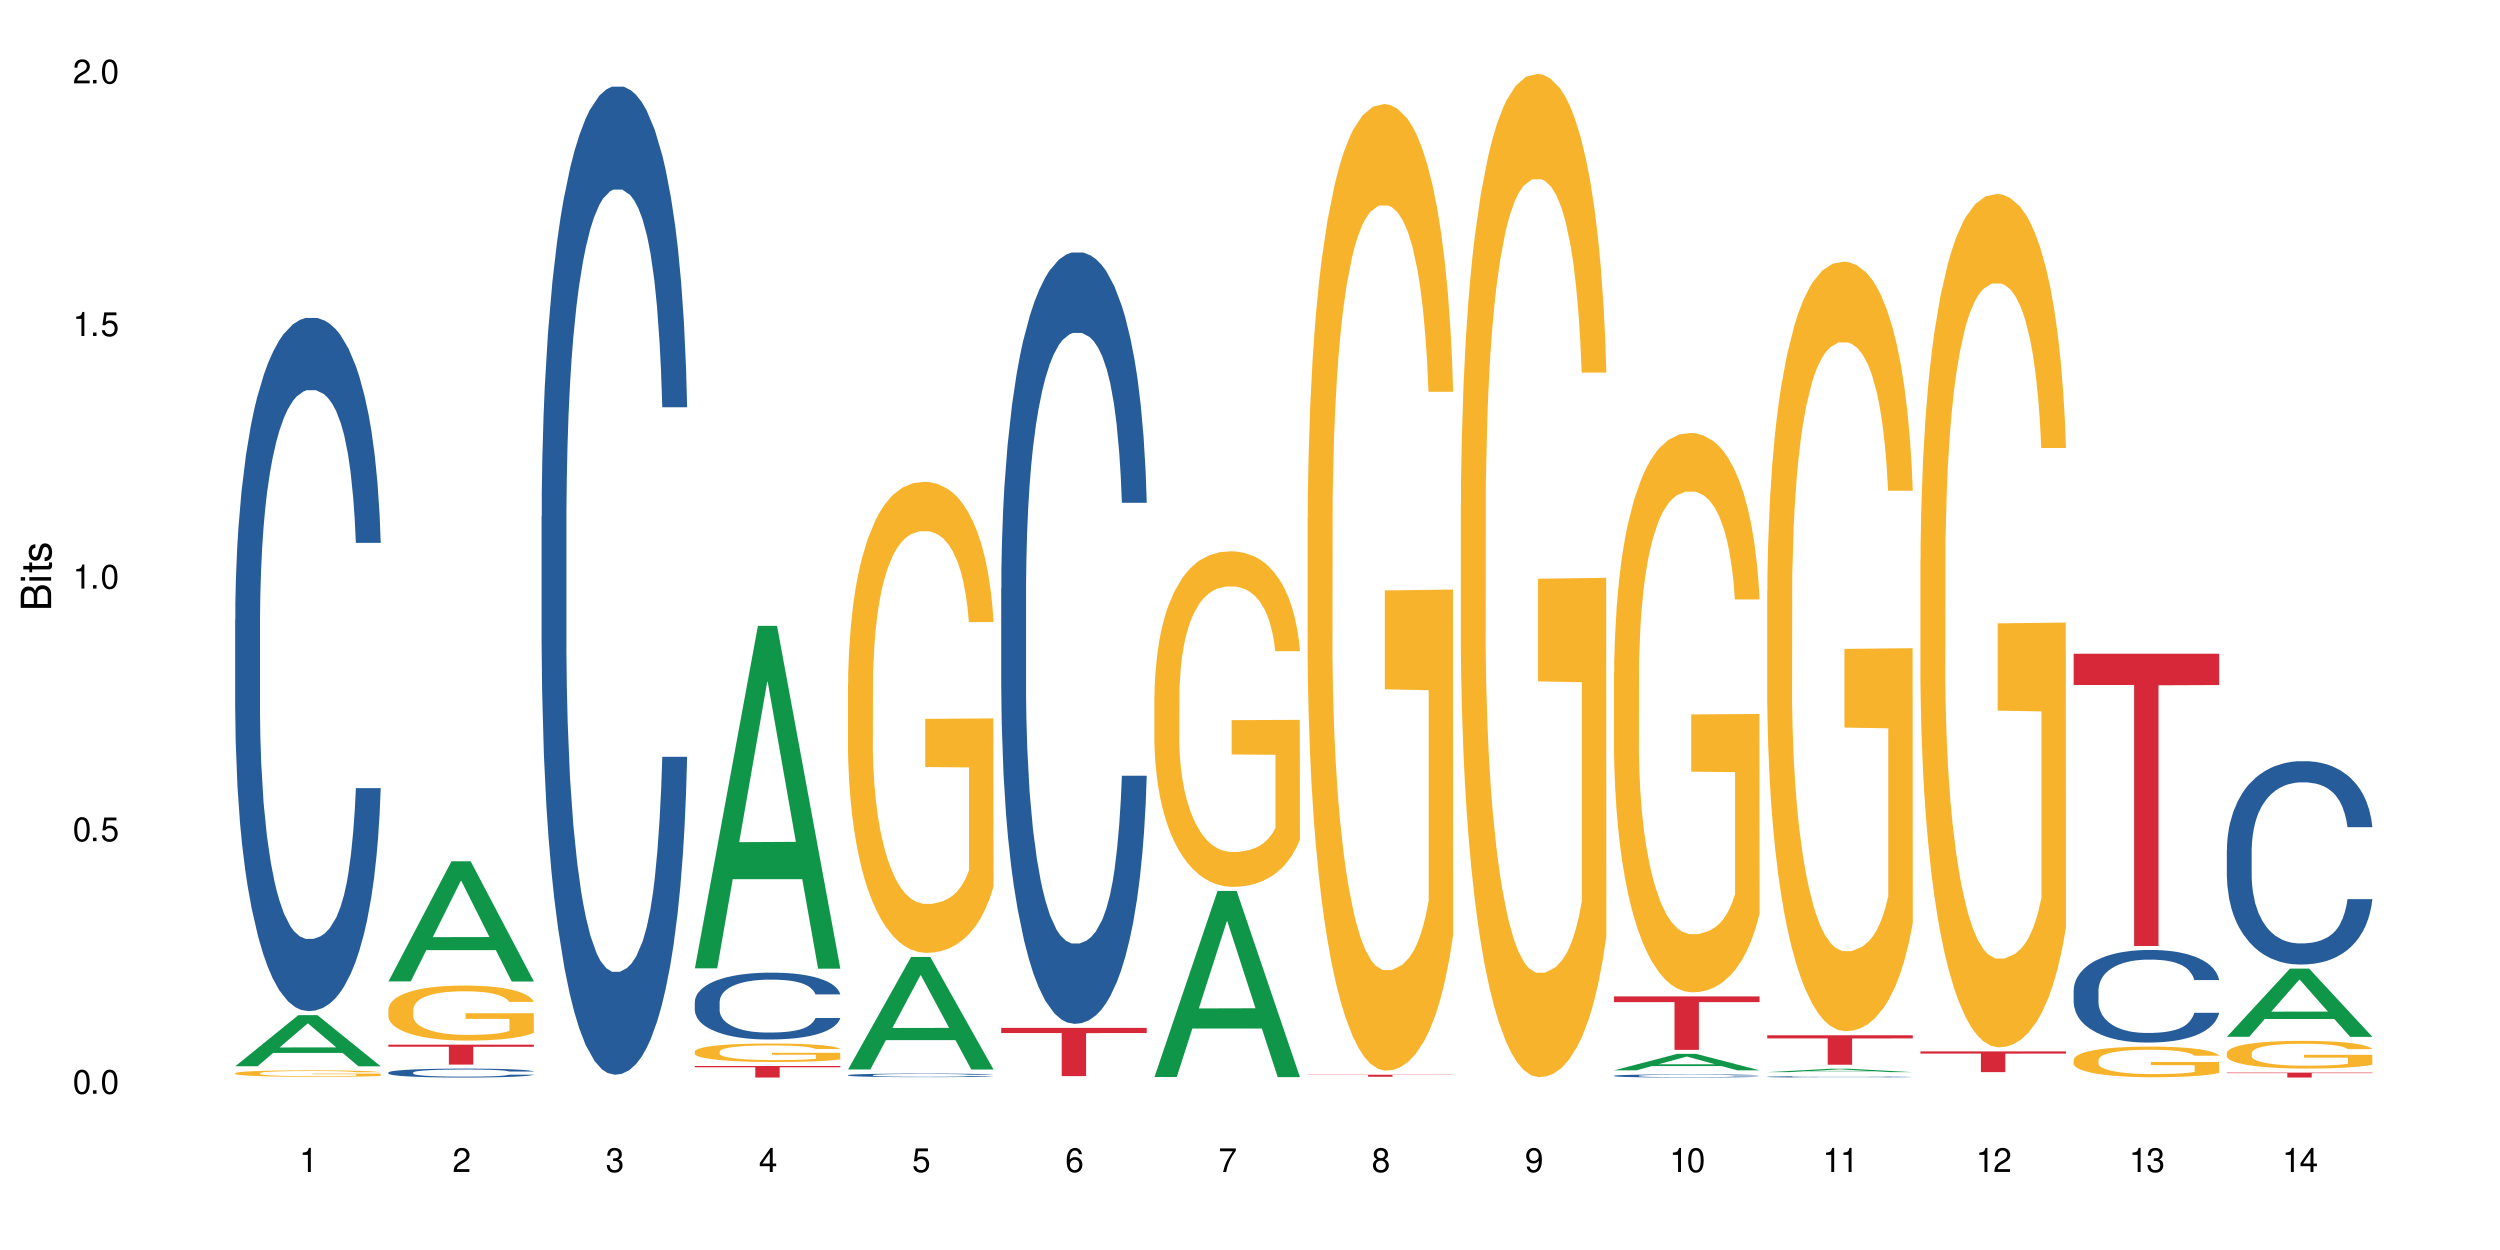 <?xml version="1.0" encoding="UTF-8"?>
<svg xmlns="http://www.w3.org/2000/svg" xmlns:xlink="http://www.w3.org/1999/xlink" width="720" height="360" viewBox="0 0 720 360">
<defs>
<g>
<g id="glyph-0-0">
</g>
<g id="glyph-0-1">
<path d="M 2.641 -6.938 C 2 -6.938 1.422 -6.656 1.078 -6.172 C 0.641 -5.562 0.406 -4.641 0.406 -3.359 C 0.406 -1.016 1.188 0.219 2.641 0.219 C 4.078 0.219 4.859 -1.016 4.859 -3.297 C 4.859 -4.641 4.656 -5.547 4.203 -6.172 C 3.844 -6.656 3.281 -6.938 2.641 -6.938 Z M 2.641 -6.188 C 3.547 -6.188 4 -5.25 4 -3.375 C 4 -1.406 3.562 -0.484 2.625 -0.484 C 1.734 -0.484 1.281 -1.438 1.281 -3.344 C 1.281 -5.25 1.734 -6.188 2.641 -6.188 Z M 2.641 -6.188 "/>
</g>
<g id="glyph-0-2">
<path d="M 1.828 -1 L 0.828 -1 L 0.828 0 L 1.828 0 Z M 1.828 -1 "/>
</g>
<g id="glyph-0-3">
<path d="M 4.562 -6.797 L 1.062 -6.797 L 0.547 -3.094 L 1.328 -3.094 C 1.719 -3.562 2.047 -3.734 2.578 -3.734 C 3.484 -3.734 4.062 -3.109 4.062 -2.094 C 4.062 -1.125 3.484 -0.531 2.578 -0.531 C 1.828 -0.531 1.375 -0.906 1.188 -1.672 L 0.328 -1.672 C 0.453 -1.109 0.547 -0.844 0.75 -0.594 C 1.125 -0.078 1.828 0.219 2.594 0.219 C 3.969 0.219 4.922 -0.781 4.922 -2.219 C 4.922 -3.562 4.031 -4.484 2.719 -4.484 C 2.25 -4.484 1.859 -4.359 1.469 -4.062 L 1.734 -5.969 L 4.562 -5.969 Z M 4.562 -6.797 "/>
</g>
<g id="glyph-0-4">
<path d="M 2.484 -4.938 L 2.484 0 L 3.328 0 L 3.328 -6.938 L 2.766 -6.938 C 2.469 -5.875 2.281 -5.734 0.984 -5.562 L 0.984 -4.938 Z M 2.484 -4.938 "/>
</g>
<g id="glyph-0-5">
<path d="M 4.859 -0.828 L 1.281 -0.828 C 1.359 -1.406 1.672 -1.781 2.5 -2.281 L 3.469 -2.828 C 4.406 -3.344 4.906 -4.062 4.906 -4.906 C 4.906 -5.484 4.672 -6.031 4.266 -6.406 C 3.859 -6.766 3.375 -6.938 2.719 -6.938 C 1.859 -6.938 1.219 -6.625 0.844 -6.031 C 0.609 -5.672 0.5 -5.234 0.484 -4.531 L 1.328 -4.531 C 1.359 -5.016 1.406 -5.281 1.531 -5.516 C 1.75 -5.938 2.188 -6.203 2.703 -6.203 C 3.469 -6.203 4.031 -5.641 4.031 -4.891 C 4.031 -4.344 3.719 -3.859 3.125 -3.516 L 2.234 -3 C 0.812 -2.172 0.406 -1.531 0.328 -0.016 L 4.859 -0.016 Z M 4.859 -0.828 "/>
</g>
<g id="glyph-0-6">
<path d="M 2.125 -3.188 L 2.578 -3.188 C 3.5 -3.188 3.984 -2.766 3.984 -1.922 C 3.984 -1.062 3.469 -0.531 2.594 -0.531 C 1.656 -0.531 1.203 -1 1.156 -2.016 L 0.312 -2.016 C 0.344 -1.453 0.438 -1.094 0.609 -0.781 C 0.953 -0.109 1.625 0.219 2.547 0.219 C 3.953 0.219 4.859 -0.625 4.859 -1.938 C 4.859 -2.828 4.516 -3.297 3.703 -3.594 C 4.344 -3.844 4.656 -4.328 4.656 -5.031 C 4.656 -6.219 3.875 -6.938 2.578 -6.938 C 1.203 -6.938 0.484 -6.172 0.453 -4.703 L 1.297 -4.703 C 1.312 -5.125 1.344 -5.359 1.453 -5.578 C 1.641 -5.969 2.062 -6.203 2.594 -6.203 C 3.344 -6.203 3.797 -5.75 3.797 -5 C 3.797 -4.516 3.609 -4.219 3.25 -4.047 C 3.016 -3.953 2.703 -3.922 2.125 -3.906 Z M 2.125 -3.188 "/>
</g>
<g id="glyph-0-7">
<path d="M 3.141 -1.672 L 3.141 0 L 3.984 0 L 3.984 -1.672 L 4.984 -1.672 L 4.984 -2.438 L 3.984 -2.438 L 3.984 -6.938 L 3.359 -6.938 L 0.266 -2.578 L 0.266 -1.672 Z M 3.141 -2.438 L 1 -2.438 L 3.141 -5.5 Z M 3.141 -2.438 "/>
</g>
<g id="glyph-0-8">
<path d="M 4.781 -5.125 C 4.609 -6.266 3.891 -6.938 2.844 -6.938 C 2.094 -6.938 1.422 -6.578 1.031 -5.953 C 0.594 -5.266 0.406 -4.422 0.406 -3.172 C 0.406 -2 0.578 -1.25 0.984 -0.641 C 1.359 -0.078 1.953 0.219 2.703 0.219 C 3.984 0.219 4.922 -0.75 4.922 -2.094 C 4.922 -3.375 4.062 -4.281 2.844 -4.281 C 2.172 -4.281 1.641 -4.031 1.281 -3.516 C 1.281 -5.234 1.828 -6.188 2.797 -6.188 C 3.391 -6.188 3.797 -5.797 3.938 -5.125 Z M 2.734 -3.531 C 3.547 -3.531 4.062 -2.953 4.062 -2.031 C 4.062 -1.156 3.484 -0.531 2.703 -0.531 C 1.922 -0.531 1.328 -1.188 1.328 -2.078 C 1.328 -2.938 1.906 -3.531 2.734 -3.531 Z M 2.734 -3.531 "/>
</g>
<g id="glyph-0-9">
<path d="M 4.984 -6.797 L 0.438 -6.797 L 0.438 -5.969 L 4.109 -5.969 C 2.5 -3.656 1.828 -2.234 1.328 0 L 2.219 0 C 2.594 -2.172 3.453 -4.047 4.984 -6.094 Z M 4.984 -6.797 "/>
</g>
<g id="glyph-0-10">
<path d="M 3.75 -3.656 C 4.469 -4.094 4.688 -4.438 4.688 -5.078 C 4.688 -6.172 3.844 -6.938 2.641 -6.938 C 1.438 -6.938 0.594 -6.172 0.594 -5.094 C 0.594 -4.438 0.812 -4.094 1.516 -3.656 C 0.734 -3.266 0.359 -2.703 0.359 -1.922 C 0.359 -0.656 1.281 0.219 2.641 0.219 C 3.984 0.219 4.922 -0.656 4.922 -1.922 C 4.922 -2.703 4.531 -3.266 3.75 -3.656 Z M 2.641 -6.188 C 3.359 -6.188 3.812 -5.75 3.812 -5.062 C 3.812 -4.406 3.344 -3.984 2.641 -3.984 C 1.922 -3.984 1.453 -4.406 1.453 -5.078 C 1.453 -5.75 1.922 -6.188 2.641 -6.188 Z M 2.641 -3.266 C 3.484 -3.266 4.062 -2.719 4.062 -1.906 C 4.062 -1.078 3.484 -0.531 2.625 -0.531 C 1.797 -0.531 1.219 -1.094 1.219 -1.906 C 1.219 -2.719 1.781 -3.266 2.641 -3.266 Z M 2.641 -3.266 "/>
</g>
<g id="glyph-0-11">
<path d="M 0.516 -1.578 C 0.672 -0.453 1.406 0.219 2.438 0.219 C 3.188 0.219 3.859 -0.141 4.266 -0.766 C 4.688 -1.453 4.891 -2.297 4.891 -3.547 C 4.891 -4.719 4.703 -5.453 4.312 -6.078 C 3.938 -6.641 3.344 -6.938 2.594 -6.938 C 1.297 -6.938 0.359 -5.969 0.359 -4.625 C 0.359 -3.344 1.234 -2.453 2.453 -2.453 C 3.094 -2.453 3.578 -2.672 4.016 -3.203 C 4 -1.484 3.469 -0.531 2.5 -0.531 C 1.906 -0.531 1.484 -0.906 1.359 -1.578 Z M 2.578 -6.203 C 3.375 -6.203 3.969 -5.531 3.969 -4.641 C 3.969 -3.797 3.391 -3.188 2.547 -3.188 C 1.734 -3.188 1.234 -3.766 1.234 -4.688 C 1.234 -5.562 1.797 -6.203 2.578 -6.203 Z M 2.578 -6.203 "/>
</g>
<g id="glyph-1-0">
</g>
<g id="glyph-1-1">
<path d="M 0 -0.953 L 0 -4.891 C 0 -5.719 -0.234 -6.344 -0.734 -6.797 C -1.188 -7.234 -1.812 -7.469 -2.5 -7.469 C -3.547 -7.469 -4.188 -7 -4.625 -5.875 C -4.984 -6.688 -5.625 -7.094 -6.531 -7.094 C -7.172 -7.094 -7.734 -6.859 -8.141 -6.391 C -8.562 -5.922 -8.75 -5.344 -8.75 -4.5 L -8.75 -0.953 Z M -4.984 -2.062 L -7.766 -2.062 L -7.766 -4.219 C -7.766 -4.844 -7.688 -5.203 -7.453 -5.5 C -7.219 -5.812 -6.859 -5.969 -6.375 -5.969 C -5.891 -5.969 -5.531 -5.812 -5.297 -5.5 C -5.062 -5.203 -4.984 -4.844 -4.984 -4.219 Z M -0.984 -2.062 L -4 -2.062 L -4 -4.781 C -4 -5.766 -3.438 -6.359 -2.484 -6.359 C -1.547 -6.359 -0.984 -5.766 -0.984 -4.781 Z M -0.984 -2.062 "/>
</g>
<g id="glyph-1-2">
<path d="M -6.281 -1.797 L -6.281 -0.797 L 0 -0.797 L 0 -1.797 Z M -8.75 -1.797 L -8.75 -0.797 L -7.484 -0.797 L -7.484 -1.797 Z M -8.75 -1.797 "/>
</g>
<g id="glyph-1-3">
<path d="M -6.281 -3.047 L -6.281 -2.016 L -8.016 -2.016 L -8.016 -1.016 L -6.281 -1.016 L -6.281 -0.172 L -5.469 -0.172 L -5.469 -1.016 L -0.719 -1.016 C -0.078 -1.016 0.281 -1.453 0.281 -2.234 C 0.281 -2.5 0.25 -2.719 0.188 -3.047 L -0.641 -3.047 C -0.609 -2.906 -0.594 -2.766 -0.594 -2.562 C -0.594 -2.141 -0.719 -2.016 -1.156 -2.016 L -5.469 -2.016 L -5.469 -3.047 Z M -6.281 -3.047 "/>
</g>
<g id="glyph-1-4">
<path d="M -4.531 -5.25 C -5.766 -5.25 -6.469 -4.422 -6.469 -2.969 C -6.469 -1.516 -5.719 -0.562 -4.547 -0.562 C -3.562 -0.562 -3.094 -1.062 -2.734 -2.562 L -2.516 -3.484 C -2.344 -4.188 -2.094 -4.469 -1.641 -4.469 C -1.047 -4.469 -0.641 -3.875 -0.641 -3 C -0.641 -2.453 -0.797 -2 -1.062 -1.75 C -1.25 -1.594 -1.422 -1.531 -1.875 -1.469 L -1.875 -0.406 C -0.422 -0.453 0.281 -1.266 0.281 -2.922 C 0.281 -4.5 -0.5 -5.516 -1.719 -5.516 C -2.656 -5.516 -3.172 -4.984 -3.469 -3.734 L -3.703 -2.766 C -3.891 -1.953 -4.156 -1.609 -4.594 -1.609 C -5.188 -1.609 -5.547 -2.125 -5.547 -2.938 C -5.547 -3.75 -5.203 -4.172 -4.531 -4.203 Z M -4.531 -5.25 "/>
</g>
</g>
</defs>
<rect x="-72" y="-36" width="864" height="432" fill="rgb(100%, 100%, 100%)" fill-opacity="1"/>
<path fill-rule="nonzero" fill="rgb(6.275%, 58.824%, 28.235%)" fill-opacity="1" d="M 67.73 307.086 L 67.777 307.07 L 85.914 292.367 L 91.422 292.367 L 109.648 307.098 L 103.242 307.098 L 98.676 303.254 L 78.656 303.254 L 74.18 307.086 L 67.73 307.086 L 80.582 301.664 L 96.84 301.648 L 88.734 294.773 L 88.645 294.762 L 88.555 294.801 L 80.539 301.648 L 80.582 301.664 Z M 67.73 307.086 "/>
<path fill-rule="nonzero" fill="rgb(14.51%, 36.078%, 60%)" fill-opacity="1" d="M 67.73 178.434 L 67.781 178.25 L 67.781 173.871 L 67.934 166.938 L 68.293 158.18 L 68.652 152.156 L 69.57 141.391 L 70.848 130.988 L 72.18 122.961 L 73.148 118.215 L 74.02 114.566 L 76.012 107.812 L 77.289 104.348 L 78.672 101.246 L 80.355 98.141 L 81.582 96.316 L 84.344 93.398 L 86.391 92.121 L 87.973 91.574 L 91.398 91.574 L 93.441 92.301 L 94.926 93.215 L 96.562 94.676 L 97.941 96.316 L 100.344 100.332 L 102.492 105.441 L 103.461 108.359 L 104.996 114.02 L 106.172 119.492 L 106.988 124.238 L 107.91 130.988 L 108.727 139.199 L 109.34 148.508 L 109.648 156.352 L 102.492 156.352 L 102.133 149.055 L 101.723 143.398 L 100.957 135.914 L 100.191 130.625 L 99.117 125.332 L 98.145 121.863 L 96.816 118.398 L 95.641 116.207 L 94.414 114.566 L 93.238 113.469 L 90.988 112.375 L 88.383 112.375 L 87.41 112.742 L 85.418 114.199 L 84.344 115.477 L 82.812 118.031 L 81.738 120.406 L 80.461 124.055 L 79.59 127.156 L 78.516 131.902 L 77.75 136.098 L 76.883 142.121 L 76.371 146.684 L 75.91 151.793 L 75.5 157.812 L 75.195 164.199 L 74.988 170.953 L 74.887 177.52 L 74.887 205.805 L 74.988 212.375 L 75.246 220.039 L 75.91 231.172 L 76.883 240.844 L 78.004 248.508 L 79.078 253.98 L 79.691 256.535 L 80.512 259.457 L 81.789 263.105 L 83.629 266.754 L 84.703 268.215 L 86.34 269.676 L 88.023 270.402 L 90.273 270.402 L 92.27 269.676 L 93.598 268.762 L 94.977 267.301 L 96.867 264.199 L 98.043 261.281 L 99.066 257.812 L 99.832 254.348 L 100.344 251.426 L 101.109 245.77 L 101.723 239.566 L 102.184 233.18 L 102.492 226.973 L 109.648 226.973 L 109.34 234.273 L 108.883 241.391 L 108.422 246.684 L 107.707 253.07 L 106.887 258.727 L 105.711 265.113 L 104.742 269.309 L 103.461 273.871 L 102.285 277.34 L 101.008 280.441 L 99.117 284.09 L 97.891 285.914 L 96.562 287.559 L 94.977 289.016 L 92.984 290.293 L 90.836 291.023 L 88.844 291.207 L 86.695 290.844 L 85.109 290.113 L 83.016 288.469 L 80.41 285.184 L 78.516 281.719 L 77.035 278.25 L 75.758 274.602 L 74.324 269.676 L 72.484 261.645 L 71.359 255.441 L 70.594 250.332 L 69.723 243.215 L 69.109 236.828 L 68.395 226.609 L 67.883 213.652 L 67.73 203.617 Z M 67.73 178.434 "/>
<path fill-rule="nonzero" fill="rgb(96.863%, 70.196%, 16.863%)" fill-opacity="1" d="M 67.73 309.062 L 67.781 309.059 L 67.781 309.027 L 67.988 308.949 L 68.496 308.844 L 69.164 308.754 L 69.879 308.688 L 70.34 308.652 L 71.105 308.602 L 71.77 308.562 L 73.457 308.484 L 75.602 308.414 L 76.777 308.383 L 78.109 308.355 L 80 308.32 L 80.867 308.309 L 83.527 308.281 L 86.543 308.266 L 89.863 308.258 L 91.398 308.262 L 93.496 308.27 L 96.355 308.285 L 97.992 308.305 L 99.27 308.32 L 100.602 308.344 L 102.234 308.379 L 103.77 308.418 L 104.996 308.461 L 106.223 308.512 L 107.246 308.566 L 108.113 308.625 L 108.883 308.695 L 109.34 308.758 L 109.648 308.816 L 102.543 308.816 L 102.133 308.758 L 101.672 308.711 L 100.906 308.656 L 100.141 308.613 L 99.375 308.582 L 97.941 308.535 L 96.715 308.508 L 95.18 308.484 L 93.699 308.469 L 92.012 308.461 L 90.988 308.457 L 88.281 308.457 L 85.828 308.469 L 84.395 308.48 L 83.375 308.496 L 81.941 308.52 L 81.074 308.543 L 80.562 308.555 L 79.027 308.609 L 78.004 308.656 L 77.445 308.688 L 76.727 308.738 L 76.215 308.785 L 75.652 308.855 L 75.348 308.906 L 74.938 309.023 L 74.887 309.328 L 75.039 309.395 L 75.348 309.465 L 75.758 309.527 L 76.371 309.59 L 76.984 309.641 L 78.059 309.707 L 78.977 309.75 L 79.691 309.781 L 81.074 309.828 L 81.637 309.844 L 82.965 309.875 L 84.344 309.898 L 86.031 309.918 L 87.309 309.93 L 89.355 309.938 L 91.961 309.938 L 95.027 309.926 L 96.969 309.914 L 98.301 309.898 L 99.168 309.887 L 100.242 309.867 L 101.008 309.852 L 101.723 309.832 L 102.594 309.805 L 102.594 309.395 L 89.969 309.395 L 89.969 309.203 L 109.598 309.199 L 109.648 309.867 L 108.574 309.914 L 107.246 309.957 L 105.969 309.992 L 104.637 310.023 L 102.746 310.055 L 101.215 310.074 L 98.863 310.098 L 96.715 310.113 L 94.465 310.125 L 92.473 310.129 L 90.121 310.133 L 88.023 310.129 L 85.777 310.117 L 83.988 310.105 L 80.715 310.066 L 78.672 310.027 L 77.34 310 L 75.961 309.965 L 74.582 309.922 L 73.355 309.875 L 72.535 309.84 L 71.719 309.797 L 70.848 309.746 L 70.031 309.688 L 69.418 309.637 L 68.855 309.574 L 68.445 309.52 L 68.039 309.441 L 67.832 309.383 L 67.73 309.328 Z M 67.73 309.062 "/>
<path fill-rule="nonzero" fill="rgb(6.275%, 58.824%, 28.235%)" fill-opacity="1" d="M 111.855 282.648 L 111.898 282.613 L 130.035 248.035 L 135.543 248.035 L 153.77 282.68 L 147.367 282.68 L 142.801 273.637 L 122.781 273.637 L 118.301 282.648 L 111.855 282.648 L 124.707 269.895 L 140.961 269.863 L 132.855 253.695 L 132.766 253.66 L 132.68 253.758 L 124.66 269.863 L 124.707 269.895 Z M 111.855 282.648 "/>
<path fill-rule="nonzero" fill="rgb(14.51%, 36.078%, 60%)" fill-opacity="1" d="M 111.855 308.879 L 111.906 308.879 L 111.906 308.82 L 112.059 308.73 L 112.418 308.617 L 112.773 308.539 L 113.695 308.402 L 114.973 308.266 L 116.301 308.164 L 117.273 308.102 L 118.141 308.055 L 120.137 307.969 L 121.414 307.922 L 122.793 307.883 L 124.48 307.844 L 125.707 307.82 L 128.469 307.781 L 130.512 307.766 L 132.098 307.758 L 135.523 307.758 L 137.566 307.77 L 139.047 307.781 L 140.684 307.797 L 142.066 307.82 L 144.469 307.871 L 146.613 307.938 L 147.586 307.977 L 149.117 308.047 L 150.293 308.117 L 151.113 308.18 L 152.031 308.266 L 152.852 308.375 L 153.465 308.492 L 153.77 308.594 L 146.613 308.594 L 146.258 308.5 L 145.848 308.426 L 145.082 308.332 L 144.312 308.262 L 143.242 308.195 L 142.27 308.148 L 140.941 308.105 L 139.766 308.078 L 138.539 308.055 L 137.363 308.043 L 135.113 308.027 L 132.504 308.027 L 131.535 308.031 L 129.539 308.051 L 128.469 308.066 L 126.934 308.102 L 125.859 308.129 L 124.582 308.18 L 123.715 308.219 L 122.641 308.277 L 121.875 308.332 L 121.004 308.41 L 120.492 308.469 L 120.031 308.535 L 119.625 308.613 L 119.316 308.695 L 119.113 308.781 L 119.012 308.867 L 119.012 309.234 L 119.113 309.316 L 119.367 309.418 L 120.031 309.559 L 121.004 309.684 L 122.129 309.785 L 123.203 309.855 L 123.816 309.887 L 124.633 309.926 L 125.91 309.973 L 127.75 310.02 L 128.824 310.039 L 130.461 310.059 L 132.148 310.066 L 134.398 310.066 L 136.391 310.059 L 137.719 310.047 L 139.102 310.027 L 140.992 309.988 L 142.168 309.949 L 143.188 309.906 L 143.957 309.859 L 144.469 309.82 L 145.234 309.75 L 145.848 309.668 L 146.309 309.586 L 146.613 309.508 L 153.77 309.508 L 153.465 309.602 L 153.004 309.691 L 152.543 309.762 L 151.828 309.844 L 151.012 309.918 L 149.836 310 L 148.863 310.055 L 147.586 310.113 L 146.41 310.156 L 145.133 310.195 L 143.242 310.242 L 142.012 310.266 L 140.684 310.289 L 139.102 310.309 L 137.105 310.324 L 134.961 310.332 L 132.965 310.336 L 130.82 310.332 L 129.234 310.32 L 127.137 310.301 L 124.531 310.258 L 122.641 310.215 L 121.156 310.168 L 119.879 310.121 L 118.449 310.059 L 116.609 309.953 L 115.484 309.875 L 114.715 309.809 L 113.848 309.715 L 113.234 309.633 L 112.52 309.5 L 112.008 309.336 L 111.855 309.203 Z M 111.855 308.879 "/>
<path fill-rule="nonzero" fill="rgb(96.863%, 70.196%, 16.863%)" fill-opacity="1" d="M 111.855 290.633 L 111.906 290.617 L 111.906 290.328 L 112.109 289.676 L 112.621 288.777 L 113.285 288.039 L 114 287.461 L 114.461 287.156 L 115.227 286.723 L 115.891 286.402 L 117.578 285.754 L 119.727 285.145 L 120.902 284.883 L 122.23 284.637 L 124.121 284.363 L 124.992 284.262 L 127.648 284.031 L 130.664 283.883 L 133.988 283.84 L 135.523 283.855 L 137.617 283.914 L 140.48 284.074 L 142.117 284.219 L 143.395 284.363 L 144.723 284.551 L 146.359 284.84 L 147.891 285.188 L 149.117 285.535 L 150.348 285.969 L 151.367 286.434 L 152.238 286.941 L 153.004 287.547 L 153.465 288.055 L 153.77 288.562 L 146.664 288.562 L 146.258 288.055 L 145.797 287.664 L 145.031 287.188 L 144.262 286.84 L 143.496 286.562 L 142.066 286.188 L 140.84 285.953 L 139.305 285.754 L 137.82 285.621 L 136.137 285.535 L 135.113 285.508 L 132.402 285.508 L 129.949 285.609 L 128.52 285.723 L 127.496 285.84 L 126.066 286.055 L 125.195 286.23 L 124.684 286.348 L 123.152 286.793 L 122.129 287.199 L 121.566 287.477 L 120.852 287.91 L 120.34 288.301 L 119.777 288.879 L 119.469 289.312 L 119.062 290.297 L 119.012 292.906 L 119.164 293.453 L 119.469 294.047 L 119.879 294.57 L 120.492 295.121 L 121.105 295.539 L 122.18 296.105 L 123.102 296.48 L 123.816 296.727 L 125.195 297.117 L 125.758 297.25 L 127.086 297.508 L 128.469 297.711 L 130.152 297.887 L 131.434 297.973 L 133.477 298.043 L 136.082 298.043 L 139.152 297.957 L 141.094 297.84 L 142.422 297.727 L 143.293 297.625 L 144.363 297.465 L 145.133 297.32 L 145.848 297.16 L 146.715 296.914 L 146.715 293.453 L 134.09 293.441 L 134.09 291.82 L 153.719 291.805 L 153.77 297.465 L 152.699 297.855 L 151.367 298.234 L 150.09 298.523 L 148.762 298.77 L 146.871 299.043 L 145.336 299.219 L 142.984 299.418 L 140.84 299.551 L 138.59 299.637 L 136.594 299.68 L 134.242 299.695 L 132.148 299.664 L 129.898 299.578 L 128.109 299.465 L 126.473 299.32 L 124.84 299.129 L 122.793 298.828 L 121.465 298.582 L 120.082 298.277 L 118.703 297.914 L 117.477 297.523 L 116.66 297.219 L 115.84 296.871 L 114.973 296.438 L 114.152 295.945 L 113.539 295.496 L 112.98 294.988 L 112.57 294.512 L 112.16 293.859 L 111.957 293.34 L 111.855 292.891 Z M 111.855 290.633 "/>
<path fill-rule="nonzero" fill="rgb(83.922%, 15.686%, 22.353%)" fill-opacity="1" d="M 111.855 300.855 L 153.77 300.855 L 153.77 301.469 L 136.301 301.477 L 136.301 306.598 L 129.273 306.598 L 129.273 301.48 L 129.172 301.469 L 111.855 301.469 Z M 111.855 300.855 "/>
<path fill-rule="nonzero" fill="rgb(14.51%, 36.078%, 60%)" fill-opacity="1" d="M 155.977 148.773 L 156.027 148.512 L 156.027 142.27 L 156.18 132.383 L 156.539 119.898 L 156.898 111.316 L 157.816 95.969 L 159.094 81.141 L 160.426 69.695 L 161.395 62.934 L 162.266 57.73 L 164.258 48.105 L 165.535 43.164 L 166.918 38.742 L 168.602 34.32 L 169.828 31.719 L 172.59 27.555 L 174.637 25.734 L 176.219 24.953 L 179.645 24.953 L 181.688 25.996 L 183.172 27.297 L 184.809 29.375 L 186.188 31.719 L 188.59 37.441 L 190.738 44.723 L 191.707 48.887 L 193.242 56.949 L 194.418 64.754 L 195.234 71.516 L 196.156 81.141 L 196.973 92.848 L 197.586 106.113 L 197.895 117.297 L 190.738 117.297 L 190.379 106.891 L 189.969 98.828 L 189.203 88.164 L 188.438 80.621 L 187.363 73.078 L 186.391 68.133 L 185.062 63.191 L 183.887 60.07 L 182.66 57.73 L 181.484 56.168 L 179.234 54.609 L 176.629 54.609 L 175.656 55.129 L 173.664 57.211 L 172.59 59.031 L 171.059 62.672 L 169.984 66.055 L 168.707 71.254 L 167.836 75.68 L 166.762 82.441 L 165.996 88.426 L 165.129 97.008 L 164.617 103.512 L 164.156 110.793 L 163.746 119.379 L 163.441 128.484 L 163.234 138.105 L 163.133 147.473 L 163.133 187.789 L 163.234 197.156 L 163.492 208.078 L 164.156 223.945 L 165.129 237.734 L 166.25 248.66 L 167.324 256.461 L 167.938 260.105 L 168.758 264.266 L 170.035 269.469 L 171.875 274.672 L 172.949 276.75 L 174.582 278.832 L 176.27 279.875 L 178.52 279.875 L 180.512 278.832 L 181.844 277.531 L 183.223 275.453 L 185.113 271.027 L 186.289 266.867 L 187.312 261.926 L 188.078 256.984 L 188.59 252.82 L 189.355 244.758 L 189.969 235.914 L 190.43 226.809 L 190.738 217.965 L 197.895 217.965 L 197.586 228.371 L 197.129 238.516 L 196.668 246.059 L 195.953 255.16 L 195.133 263.227 L 193.957 272.328 L 192.988 278.312 L 191.707 284.816 L 190.531 289.758 L 189.254 294.18 L 187.363 299.383 L 186.137 301.984 L 184.809 304.324 L 183.223 306.406 L 181.23 308.227 L 179.082 309.266 L 177.09 309.527 L 174.941 309.008 L 173.355 307.965 L 171.262 305.625 L 168.652 300.941 L 166.762 296 L 165.281 291.059 L 164.004 285.855 L 162.57 278.832 L 160.73 267.387 L 159.605 258.543 L 158.84 251.262 L 157.969 241.117 L 157.355 232.012 L 156.641 217.445 L 156.129 198.977 L 155.977 184.668 Z M 155.977 148.773 "/>
<path fill-rule="nonzero" fill="rgb(6.275%, 58.824%, 28.235%)" fill-opacity="1" d="M 200.102 278.883 L 200.145 278.789 L 218.281 180.246 L 223.789 180.246 L 242.016 278.977 L 235.613 278.977 L 231.047 253.203 L 211.027 253.203 L 206.547 278.883 L 200.102 278.883 L 212.953 242.543 L 229.207 242.449 L 221.102 196.375 L 221.012 196.285 L 220.926 196.562 L 212.906 242.449 L 212.953 242.543 Z M 200.102 278.883 "/>
<path fill-rule="nonzero" fill="rgb(14.51%, 36.078%, 60%)" fill-opacity="1" d="M 200.102 288.508 L 200.152 288.488 L 200.152 288.066 L 200.305 287.398 L 200.664 286.555 L 201.02 285.973 L 201.941 284.938 L 203.219 283.934 L 204.547 283.16 L 205.52 282.703 L 206.387 282.352 L 208.383 281.699 L 209.66 281.367 L 211.039 281.066 L 212.727 280.77 L 213.953 280.594 L 216.715 280.312 L 218.758 280.188 L 220.344 280.137 L 223.77 280.137 L 225.812 280.207 L 227.293 280.293 L 228.93 280.434 L 230.312 280.594 L 232.715 280.98 L 234.859 281.473 L 235.832 281.754 L 237.363 282.301 L 238.539 282.828 L 239.359 283.285 L 240.277 283.934 L 241.098 284.727 L 241.711 285.621 L 242.016 286.379 L 234.859 286.379 L 234.504 285.676 L 234.094 285.129 L 233.328 284.41 L 232.559 283.898 L 231.488 283.391 L 230.516 283.055 L 229.188 282.723 L 228.012 282.512 L 226.785 282.352 L 225.609 282.246 L 223.359 282.141 L 220.75 282.141 L 219.781 282.176 L 217.785 282.316 L 216.715 282.441 L 215.18 282.688 L 214.105 282.914 L 212.828 283.266 L 211.961 283.566 L 210.887 284.023 L 210.117 284.426 L 209.25 285.008 L 208.738 285.445 L 208.277 285.938 L 207.871 286.52 L 207.562 287.137 L 207.359 287.785 L 207.258 288.418 L 207.258 291.145 L 207.359 291.777 L 207.613 292.516 L 208.277 293.59 L 209.25 294.52 L 210.375 295.258 L 211.449 295.785 L 212.062 296.031 L 212.879 296.312 L 214.156 296.668 L 215.996 297.02 L 217.07 297.16 L 218.707 297.301 L 220.395 297.371 L 222.645 297.371 L 224.637 297.301 L 225.965 297.211 L 227.348 297.07 L 229.238 296.773 L 230.414 296.492 L 231.434 296.156 L 232.203 295.82 L 232.715 295.539 L 233.48 294.996 L 234.094 294.398 L 234.555 293.781 L 234.859 293.184 L 242.016 293.184 L 241.711 293.887 L 241.25 294.574 L 240.789 295.082 L 240.074 295.699 L 239.258 296.242 L 238.082 296.859 L 237.109 297.266 L 235.832 297.703 L 234.656 298.039 L 233.379 298.336 L 231.488 298.688 L 230.258 298.863 L 228.93 299.023 L 227.348 299.164 L 225.352 299.285 L 223.207 299.355 L 221.211 299.375 L 219.066 299.34 L 217.48 299.27 L 215.383 299.109 L 212.777 298.793 L 210.887 298.461 L 209.402 298.125 L 208.125 297.773 L 206.695 297.301 L 204.855 296.527 L 203.73 295.926 L 202.961 295.434 L 202.094 294.75 L 201.48 294.133 L 200.766 293.148 L 200.254 291.902 L 200.102 290.934 Z M 200.102 288.508 "/>
<path fill-rule="nonzero" fill="rgb(96.863%, 70.196%, 16.863%)" fill-opacity="1" d="M 200.102 302.812 L 200.152 302.809 L 200.152 302.711 L 200.355 302.492 L 200.867 302.191 L 201.531 301.945 L 202.246 301.75 L 202.707 301.648 L 203.473 301.5 L 204.137 301.395 L 205.824 301.176 L 207.973 300.973 L 209.148 300.887 L 210.477 300.801 L 212.367 300.711 L 213.238 300.676 L 215.895 300.598 L 218.91 300.551 L 222.234 300.535 L 223.77 300.539 L 225.863 300.559 L 228.727 300.613 L 230.363 300.66 L 231.641 300.711 L 232.969 300.773 L 234.605 300.871 L 236.137 300.988 L 237.363 301.102 L 238.594 301.25 L 239.613 301.406 L 240.484 301.574 L 241.25 301.777 L 241.711 301.949 L 242.016 302.117 L 234.91 302.117 L 234.504 301.949 L 234.043 301.816 L 233.277 301.656 L 232.508 301.539 L 231.742 301.449 L 230.312 301.32 L 229.082 301.246 L 227.551 301.176 L 226.066 301.133 L 224.383 301.102 L 223.359 301.094 L 220.648 301.094 L 218.195 301.129 L 216.766 301.168 L 215.742 301.207 L 214.312 301.277 L 213.441 301.336 L 212.93 301.375 L 211.398 301.527 L 210.375 301.664 L 209.812 301.754 L 209.098 301.898 L 208.586 302.031 L 208.023 302.227 L 207.715 302.371 L 207.309 302.703 L 207.258 303.574 L 207.41 303.762 L 207.715 303.961 L 208.125 304.133 L 208.738 304.32 L 209.352 304.461 L 210.426 304.648 L 211.348 304.777 L 212.062 304.859 L 213.441 304.988 L 214.004 305.035 L 215.332 305.121 L 216.715 305.188 L 218.398 305.246 L 219.68 305.277 L 221.723 305.301 L 224.328 305.301 L 227.398 305.27 L 229.34 305.234 L 230.668 305.195 L 231.539 305.16 L 232.609 305.105 L 233.379 305.059 L 234.094 305.004 L 234.961 304.922 L 234.961 303.762 L 222.336 303.754 L 222.336 303.211 L 241.965 303.207 L 242.016 305.105 L 240.941 305.238 L 239.613 305.363 L 238.336 305.461 L 237.008 305.543 L 235.117 305.637 L 233.582 305.695 L 231.23 305.762 L 229.082 305.805 L 226.836 305.836 L 224.84 305.848 L 222.488 305.855 L 220.395 305.844 L 218.145 305.816 L 216.355 305.777 L 214.719 305.727 L 213.082 305.664 L 211.039 305.562 L 209.711 305.48 L 208.328 305.379 L 206.949 305.258 L 205.723 305.125 L 204.906 305.023 L 204.086 304.906 L 203.219 304.762 L 202.398 304.598 L 201.785 304.445 L 201.223 304.277 L 200.816 304.117 L 200.406 303.898 L 200.203 303.723 L 200.102 303.57 Z M 200.102 302.812 "/>
<path fill-rule="nonzero" fill="rgb(83.922%, 15.686%, 22.353%)" fill-opacity="1" d="M 200.102 307.016 L 242.016 307.016 L 242.016 307.371 L 224.547 307.375 L 224.547 310.336 L 217.52 310.336 L 217.52 307.375 L 217.418 307.371 L 200.102 307.371 Z M 200.102 307.016 "/>
<path fill-rule="nonzero" fill="rgb(6.275%, 58.824%, 28.235%)" fill-opacity="1" d="M 244.223 308 L 244.27 307.969 L 262.406 275.59 L 267.914 275.59 L 286.141 308.031 L 279.734 308.031 L 275.168 299.562 L 255.148 299.562 L 250.672 308 L 244.223 308 L 257.074 296.059 L 273.332 296.027 L 265.227 280.891 L 265.137 280.859 L 265.047 280.949 L 257.031 296.027 L 257.074 296.059 Z M 244.223 308 "/>
<path fill-rule="nonzero" fill="rgb(14.51%, 36.078%, 60%)" fill-opacity="1" d="M 244.223 309.641 L 244.273 309.637 L 244.273 309.617 L 244.426 309.578 L 244.785 309.535 L 245.145 309.504 L 246.062 309.449 L 247.34 309.395 L 248.672 309.352 L 249.641 309.328 L 250.512 309.309 L 252.504 309.273 L 253.781 309.258 L 255.164 309.242 L 256.848 309.227 L 258.074 309.215 L 260.836 309.199 L 262.883 309.195 L 264.465 309.191 L 267.891 309.191 L 269.934 309.195 L 271.418 309.199 L 273.055 309.207 L 274.434 309.215 L 276.836 309.238 L 278.984 309.262 L 279.953 309.277 L 281.488 309.309 L 282.664 309.336 L 283.48 309.359 L 284.402 309.395 L 285.219 309.438 L 285.832 309.484 L 286.141 309.523 L 278.984 309.523 L 278.625 309.488 L 278.215 309.457 L 277.449 309.422 L 276.684 309.395 L 275.609 309.367 L 274.637 309.348 L 273.309 309.328 L 272.133 309.32 L 270.906 309.309 L 269.73 309.305 L 267.48 309.297 L 264.875 309.297 L 263.902 309.301 L 261.91 309.309 L 260.836 309.316 L 259.305 309.328 L 258.23 309.34 L 256.953 309.359 L 256.082 309.375 L 255.008 309.398 L 254.242 309.422 L 253.371 309.453 L 252.863 309.477 L 252.402 309.5 L 251.992 309.531 L 251.688 309.566 L 251.48 309.602 L 251.379 309.633 L 251.379 309.781 L 251.48 309.812 L 251.738 309.855 L 252.402 309.91 L 253.371 309.961 L 254.496 310 L 255.57 310.027 L 256.184 310.043 L 257.004 310.059 L 258.281 310.074 L 260.121 310.094 L 261.195 310.102 L 262.828 310.109 L 264.516 310.113 L 266.766 310.113 L 268.758 310.109 L 270.09 310.105 L 271.469 310.098 L 273.359 310.082 L 274.535 310.066 L 275.559 310.047 L 276.324 310.031 L 276.836 310.016 L 277.602 309.988 L 278.215 309.953 L 278.676 309.922 L 278.984 309.891 L 286.141 309.891 L 285.832 309.926 L 285.371 309.965 L 284.914 309.992 L 284.195 310.023 L 283.379 310.055 L 282.203 310.086 L 281.23 310.109 L 279.953 310.133 L 278.777 310.148 L 277.5 310.164 L 275.609 310.184 L 274.383 310.195 L 273.055 310.203 L 271.469 310.211 L 269.477 310.215 L 267.328 310.219 L 263.188 310.219 L 261.602 310.215 L 259.508 310.207 L 256.898 310.191 L 255.008 310.172 L 253.527 310.152 L 252.25 310.137 L 250.816 310.109 L 248.977 310.066 L 247.852 310.035 L 247.086 310.012 L 246.215 309.973 L 245.602 309.941 L 244.887 309.887 L 244.375 309.82 L 244.223 309.77 Z M 244.223 309.641 "/>
<path fill-rule="nonzero" fill="rgb(96.863%, 70.196%, 16.863%)" fill-opacity="1" d="M 244.223 196.867 L 244.273 196.742 L 244.273 194.266 L 244.477 188.691 L 244.988 181.008 L 245.652 174.688 L 246.371 169.734 L 246.828 167.133 L 247.598 163.414 L 248.262 160.688 L 249.949 155.113 L 252.094 149.91 L 253.27 147.68 L 254.602 145.574 L 256.492 143.219 L 257.359 142.352 L 260.02 140.367 L 263.035 139.129 L 266.355 138.758 L 267.891 138.883 L 269.988 139.379 L 272.848 140.742 L 274.484 141.98 L 275.762 143.219 L 277.094 144.828 L 278.727 147.309 L 280.262 150.281 L 281.488 153.254 L 282.715 156.973 L 283.738 160.938 L 284.605 165.273 L 285.371 170.477 L 285.832 174.812 L 286.141 179.148 L 279.035 179.148 L 278.625 174.812 L 278.164 171.469 L 277.398 167.379 L 276.633 164.406 L 275.863 162.051 L 274.434 158.832 L 273.207 156.848 L 271.672 155.113 L 270.191 153.996 L 268.504 153.254 L 267.48 153.008 L 264.773 153.008 L 262.32 153.875 L 260.887 154.867 L 259.863 155.855 L 258.434 157.715 L 257.566 159.203 L 257.055 160.191 L 255.52 164.035 L 254.496 167.504 L 253.934 169.855 L 253.219 173.574 L 252.707 176.918 L 252.145 181.875 L 251.84 185.594 L 251.43 194.02 L 251.379 216.32 L 251.531 221.027 L 251.84 226.109 L 252.25 230.566 L 252.863 235.277 L 253.477 238.871 L 254.547 243.703 L 255.469 246.922 L 256.184 249.031 L 257.566 252.375 L 258.129 253.488 L 259.457 255.719 L 260.836 257.453 L 262.523 258.941 L 263.801 259.684 L 265.848 260.305 L 268.453 260.305 L 271.52 259.562 L 273.461 258.57 L 274.793 257.578 L 275.66 256.711 L 276.734 255.348 L 277.5 254.109 L 278.215 252.746 L 279.086 250.641 L 279.086 221.027 L 266.461 220.902 L 266.461 207.027 L 286.09 206.902 L 286.141 255.348 L 285.066 258.695 L 283.738 261.914 L 282.461 264.395 L 281.129 266.5 L 279.238 268.852 L 277.707 270.34 L 275.355 272.074 L 273.207 273.191 L 270.957 273.934 L 268.965 274.305 L 266.613 274.43 L 264.516 274.18 L 262.27 273.438 L 260.477 272.445 L 258.844 271.207 L 257.207 269.598 L 255.164 266.996 L 253.832 264.887 L 252.453 262.285 L 251.074 259.188 L 249.848 255.844 L 249.027 253.242 L 248.211 250.27 L 247.34 246.551 L 246.523 242.34 L 245.91 238.496 L 245.348 234.16 L 244.938 230.074 L 244.531 224.496 L 244.324 220.035 L 244.223 216.195 Z M 244.223 196.867 "/>
<path fill-rule="nonzero" fill="rgb(14.51%, 36.078%, 60%)" fill-opacity="1" d="M 288.348 169.387 L 288.398 169.184 L 288.398 164.312 L 288.551 156.594 L 288.906 146.848 L 289.266 140.148 L 290.188 128.168 L 291.465 116.594 L 292.793 107.66 L 293.766 102.379 L 294.633 98.316 L 296.629 90.805 L 297.906 86.945 L 299.285 83.496 L 300.973 80.043 L 302.199 78.012 L 304.961 74.762 L 307.004 73.344 L 308.59 72.734 L 312.012 72.734 L 314.059 73.547 L 315.539 74.559 L 317.176 76.184 L 318.559 78.012 L 320.961 82.48 L 323.105 88.164 L 324.078 91.414 L 325.609 97.707 L 326.785 103.801 L 327.605 109.078 L 328.523 116.594 L 329.344 125.73 L 329.957 136.086 L 330.262 144.816 L 323.105 144.816 L 322.75 136.695 L 322.34 130.402 L 321.574 122.074 L 320.805 116.188 L 319.73 110.297 L 318.762 106.441 L 317.434 102.582 L 316.258 100.145 L 315.031 98.316 L 313.855 97.102 L 311.605 95.883 L 308.996 95.883 L 308.027 96.289 L 306.031 97.91 L 304.961 99.332 L 303.426 102.176 L 302.352 104.816 L 301.074 108.875 L 300.207 112.328 L 299.133 117.609 L 298.363 122.277 L 297.496 128.98 L 296.984 134.055 L 296.523 139.742 L 296.117 146.441 L 295.809 153.551 L 295.605 161.062 L 295.504 168.371 L 295.504 199.848 L 295.605 207.156 L 295.859 215.684 L 296.523 228.07 L 297.496 238.832 L 298.621 247.359 L 299.695 253.453 L 300.309 256.297 L 301.125 259.543 L 302.402 263.605 L 304.242 267.668 L 305.316 269.293 L 306.953 270.914 L 308.641 271.727 L 310.891 271.727 L 312.883 270.914 L 314.211 269.898 L 315.594 268.277 L 317.484 264.824 L 318.66 261.574 L 319.68 257.719 L 320.449 253.859 L 320.961 250.609 L 321.727 244.316 L 322.34 237.41 L 322.801 230.305 L 323.105 223.402 L 330.262 223.402 L 329.957 231.523 L 329.496 239.441 L 329.035 245.332 L 328.32 252.438 L 327.504 258.73 L 326.328 265.84 L 325.355 270.508 L 324.078 275.586 L 322.902 279.445 L 321.625 282.895 L 319.73 286.957 L 318.504 288.988 L 317.176 290.816 L 315.594 292.441 L 313.598 293.859 L 311.453 294.672 L 309.457 294.875 L 307.312 294.469 L 305.727 293.656 L 303.629 291.832 L 301.023 288.176 L 299.133 284.316 L 297.648 280.461 L 296.371 276.398 L 294.941 270.914 L 293.102 261.98 L 291.977 255.078 L 291.207 249.391 L 290.34 241.473 L 289.727 234.367 L 289.012 222.996 L 288.5 208.578 L 288.348 197.41 Z M 288.348 169.387 "/>
<path fill-rule="nonzero" fill="rgb(83.922%, 15.686%, 22.353%)" fill-opacity="1" d="M 288.348 296.035 L 330.262 296.035 L 330.262 297.523 L 312.793 297.535 L 312.793 309.922 L 305.766 309.922 L 305.766 297.551 L 305.664 297.523 L 288.348 297.523 Z M 288.348 296.035 "/>
<path fill-rule="nonzero" fill="rgb(6.275%, 58.824%, 28.235%)" fill-opacity="1" d="M 332.469 310.168 L 332.512 310.117 L 350.652 256.586 L 356.16 256.586 L 374.387 310.219 L 367.98 310.219 L 363.414 296.219 L 343.395 296.219 L 338.918 310.168 L 332.469 310.168 L 345.32 290.426 L 361.578 290.379 L 353.473 265.348 L 353.383 265.297 L 353.293 265.449 L 345.277 290.379 L 345.32 290.426 Z M 332.469 310.168 "/>
<path fill-rule="nonzero" fill="rgb(96.863%, 70.196%, 16.863%)" fill-opacity="1" d="M 332.469 200.164 L 332.52 200.074 L 332.52 198.309 L 332.723 194.34 L 333.234 188.863 L 333.898 184.363 L 334.617 180.832 L 335.074 178.977 L 335.844 176.328 L 336.508 174.387 L 338.195 170.414 L 340.34 166.707 L 341.516 165.117 L 342.848 163.617 L 344.738 161.941 L 345.605 161.324 L 348.266 159.91 L 351.281 159.027 L 354.602 158.762 L 356.137 158.852 L 358.23 159.203 L 361.094 160.176 L 362.73 161.059 L 364.008 161.941 L 365.336 163.09 L 366.973 164.855 L 368.508 166.973 L 369.734 169.09 L 370.961 171.738 L 371.984 174.562 L 372.852 177.652 L 373.617 181.363 L 374.078 184.449 L 374.387 187.539 L 367.281 187.539 L 366.871 184.449 L 366.41 182.066 L 365.645 179.156 L 364.879 177.035 L 364.109 175.359 L 362.68 173.062 L 361.453 171.652 L 359.918 170.414 L 358.438 169.621 L 356.75 169.09 L 355.727 168.914 L 353.02 168.914 L 350.566 169.531 L 349.133 170.238 L 348.109 170.945 L 346.68 172.27 L 345.812 173.328 L 345.301 174.035 L 343.766 176.77 L 342.742 179.242 L 342.18 180.922 L 341.465 183.566 L 340.953 185.953 L 340.391 189.484 L 340.086 192.133 L 339.676 198.133 L 339.625 214.023 L 339.777 217.379 L 340.086 220.996 L 340.496 224.176 L 341.109 227.531 L 341.723 230.09 L 342.793 233.531 L 343.715 235.828 L 344.43 237.328 L 345.812 239.711 L 346.371 240.508 L 347.703 242.094 L 349.082 243.332 L 350.77 244.391 L 352.047 244.922 L 354.094 245.363 L 356.699 245.363 L 359.766 244.832 L 361.707 244.125 L 363.039 243.418 L 363.906 242.801 L 364.98 241.832 L 365.746 240.949 L 366.461 239.977 L 367.332 238.477 L 367.332 217.379 L 354.707 217.289 L 354.707 207.402 L 374.336 207.316 L 374.387 241.832 L 373.312 244.215 L 371.984 246.508 L 370.707 248.273 L 369.375 249.777 L 367.484 251.453 L 365.953 252.512 L 363.602 253.746 L 361.453 254.543 L 359.203 255.07 L 357.211 255.336 L 354.859 255.426 L 352.762 255.25 L 350.512 254.719 L 348.723 254.012 L 347.09 253.129 L 345.453 251.984 L 343.406 250.129 L 342.078 248.629 L 340.699 246.773 L 339.32 244.566 L 338.094 242.184 L 337.273 240.328 L 336.457 238.211 L 335.586 235.562 L 334.77 232.562 L 334.156 229.824 L 333.594 226.734 L 333.184 223.824 L 332.777 219.852 L 332.57 216.672 L 332.469 213.934 Z M 332.469 200.164 "/>
<path fill-rule="nonzero" fill="rgb(96.863%, 70.196%, 16.863%)" fill-opacity="1" d="M 376.594 149.195 L 376.645 148.941 L 376.645 143.855 L 376.848 132.414 L 377.359 116.648 L 378.023 103.684 L 378.738 93.512 L 379.199 88.172 L 379.965 80.547 L 380.629 74.953 L 382.316 63.512 L 384.465 52.832 L 385.641 48.254 L 386.969 43.934 L 388.859 39.102 L 389.73 37.324 L 392.387 33.254 L 395.402 30.711 L 398.727 29.949 L 400.258 30.203 L 402.355 31.223 L 405.219 34.02 L 406.855 36.559 L 408.133 39.102 L 409.461 42.406 L 411.098 47.492 L 412.629 53.594 L 413.855 59.695 L 415.082 67.324 L 416.105 75.461 L 416.977 84.359 L 417.742 95.039 L 418.203 103.938 L 418.508 112.836 L 411.402 112.836 L 410.996 103.938 L 410.535 97.074 L 409.766 88.684 L 409 82.578 L 408.234 77.75 L 406.801 71.137 L 405.574 67.07 L 404.043 63.512 L 402.559 61.223 L 400.871 59.695 L 399.852 59.188 L 397.141 59.188 L 394.688 60.969 L 393.258 63.004 L 392.234 65.035 L 390.801 68.852 L 389.934 71.902 L 389.422 73.934 L 387.891 81.816 L 386.867 88.938 L 386.305 93.766 L 385.59 101.395 L 385.078 108.258 L 384.516 118.43 L 384.207 126.059 L 383.801 143.348 L 383.75 189.113 L 383.902 198.773 L 384.207 209.199 L 384.617 218.352 L 385.23 228.012 L 385.844 235.387 L 386.918 245.301 L 387.836 251.914 L 388.555 256.234 L 389.934 263.102 L 390.496 265.387 L 391.824 269.965 L 393.207 273.523 L 394.891 276.574 L 396.172 278.102 L 398.215 279.371 L 400.82 279.371 L 403.891 277.848 L 405.832 275.812 L 407.16 273.777 L 408.031 272 L 409.102 269.203 L 409.871 266.66 L 410.586 263.863 L 411.453 259.539 L 411.453 198.773 L 398.828 198.52 L 398.828 170.043 L 418.457 169.789 L 418.508 269.203 L 417.434 276.066 L 416.105 282.676 L 414.828 287.762 L 413.5 292.086 L 411.609 296.914 L 410.074 299.965 L 407.723 303.527 L 405.574 305.812 L 403.328 307.34 L 401.332 308.102 L 398.98 308.355 L 396.887 307.848 L 394.637 306.324 L 392.848 304.289 L 391.211 301.746 L 389.574 298.441 L 387.531 293.102 L 386.203 288.781 L 384.82 283.441 L 383.441 277.082 L 382.215 270.219 L 381.398 264.879 L 380.578 258.777 L 379.711 251.148 L 378.891 242.504 L 378.277 234.625 L 377.715 225.723 L 377.309 217.336 L 376.898 205.895 L 376.695 196.738 L 376.594 188.859 Z M 376.594 149.195 "/>
<path fill-rule="nonzero" fill="rgb(83.922%, 15.686%, 22.353%)" fill-opacity="1" d="M 376.594 309.52 L 418.508 309.52 L 418.508 309.582 L 401.039 309.582 L 401.039 310.109 L 394.012 310.109 L 394.012 309.582 L 376.594 309.582 Z M 376.594 309.52 "/>
<path fill-rule="nonzero" fill="rgb(96.863%, 70.196%, 16.863%)" fill-opacity="1" d="M 420.715 145.035 L 420.766 144.773 L 420.766 139.496 L 420.969 127.621 L 421.48 111.258 L 422.145 97.801 L 422.863 87.246 L 423.32 81.703 L 424.09 73.789 L 424.754 67.984 L 426.441 56.109 L 428.586 45.023 L 429.762 40.273 L 431.094 35.789 L 432.984 30.773 L 433.852 28.93 L 436.512 24.707 L 439.527 22.066 L 442.848 21.277 L 444.383 21.539 L 446.477 22.594 L 449.34 25.496 L 450.977 28.137 L 452.254 30.773 L 453.582 34.207 L 455.219 39.484 L 456.754 45.816 L 457.98 52.148 L 459.207 60.066 L 460.23 68.512 L 461.098 77.746 L 461.863 88.828 L 462.324 98.066 L 462.633 107.301 L 455.527 107.301 L 455.117 98.066 L 454.656 90.941 L 453.891 82.23 L 453.125 75.898 L 452.355 70.887 L 450.926 64.023 L 449.699 59.801 L 448.164 56.109 L 446.684 53.734 L 444.996 52.148 L 443.973 51.621 L 441.266 51.621 L 438.812 53.469 L 437.379 55.582 L 436.355 57.691 L 434.926 61.648 L 434.059 64.816 L 433.547 66.926 L 432.012 75.109 L 430.988 82.496 L 430.426 87.512 L 429.711 95.426 L 429.199 102.551 L 428.637 113.105 L 428.332 121.023 L 427.922 138.969 L 427.871 186.465 L 428.023 196.492 L 428.332 207.312 L 428.742 216.812 L 429.355 226.84 L 429.969 234.492 L 431.039 244.785 L 431.961 251.645 L 432.676 256.133 L 434.059 263.254 L 434.617 265.629 L 435.949 270.379 L 437.328 274.074 L 439.016 277.242 L 440.293 278.824 L 442.336 280.145 L 444.945 280.145 L 448.012 278.562 L 449.953 276.449 L 451.285 274.34 L 452.152 272.492 L 453.227 269.59 L 453.992 266.949 L 454.707 264.047 L 455.578 259.562 L 455.578 196.492 L 442.953 196.23 L 442.953 166.676 L 462.582 166.41 L 462.633 269.59 L 461.559 276.715 L 460.23 283.574 L 458.953 288.852 L 457.621 293.34 L 455.73 298.352 L 454.195 301.52 L 451.848 305.215 L 449.699 307.59 L 447.449 309.172 L 445.457 309.965 L 443.105 310.227 L 441.008 309.699 L 438.758 308.117 L 436.969 306.004 L 435.336 303.367 L 433.699 299.934 L 431.652 294.395 L 430.324 289.906 L 428.945 284.367 L 427.566 277.77 L 426.336 270.645 L 425.52 265.102 L 424.703 258.77 L 423.832 250.852 L 423.016 241.883 L 422.402 233.699 L 421.84 224.465 L 421.43 215.758 L 421.023 203.883 L 420.816 194.383 L 420.715 186.203 Z M 420.715 145.035 "/>
<path fill-rule="nonzero" fill="rgb(6.275%, 58.824%, 28.235%)" fill-opacity="1" d="M 464.836 308.254 L 464.883 308.246 L 483.02 303.523 L 488.527 303.523 L 506.754 308.258 L 500.352 308.258 L 495.781 307.023 L 475.766 307.023 L 471.285 308.254 L 464.836 308.254 L 477.691 306.512 L 493.945 306.508 L 485.84 304.297 L 485.75 304.293 L 485.66 304.309 L 477.645 306.508 L 477.691 306.512 Z M 464.836 308.254 "/>
<path fill-rule="nonzero" fill="rgb(14.51%, 36.078%, 60%)" fill-opacity="1" d="M 464.836 309.816 L 464.891 309.816 L 464.891 309.797 L 465.043 309.766 L 465.398 309.723 L 465.758 309.695 L 466.68 309.648 L 467.957 309.598 L 469.285 309.562 L 470.258 309.539 L 471.125 309.523 L 473.117 309.492 L 474.398 309.477 L 475.777 309.461 L 477.465 309.449 L 478.691 309.438 L 481.453 309.426 L 483.496 309.422 L 485.082 309.418 L 488.504 309.418 L 490.551 309.422 L 492.031 309.426 L 493.668 309.434 L 495.047 309.438 L 497.453 309.457 L 499.598 309.48 L 500.57 309.496 L 502.102 309.52 L 503.277 309.547 L 504.098 309.566 L 505.016 309.598 L 505.836 309.637 L 506.449 309.68 L 506.754 309.715 L 499.598 309.715 L 499.242 309.684 L 498.832 309.656 L 498.066 309.621 L 497.297 309.598 L 496.223 309.574 L 495.254 309.559 L 493.926 309.539 L 492.75 309.531 L 491.523 309.523 L 490.348 309.52 L 488.098 309.512 L 485.488 309.512 L 484.52 309.516 L 482.523 309.523 L 481.453 309.527 L 479.918 309.539 L 478.844 309.551 L 477.566 309.566 L 476.695 309.582 L 475.625 309.602 L 474.855 309.621 L 473.988 309.648 L 473.477 309.672 L 473.016 309.695 L 472.609 309.723 L 472.301 309.75 L 472.098 309.781 L 471.996 309.812 L 471.996 309.941 L 472.098 309.973 L 472.352 310.008 L 473.016 310.059 L 473.988 310.105 L 475.113 310.141 L 476.188 310.164 L 476.801 310.176 L 477.617 310.191 L 478.895 310.207 L 480.734 310.223 L 481.809 310.23 L 483.445 310.238 L 489.375 310.238 L 490.703 310.23 L 492.082 310.227 L 493.977 310.211 L 495.152 310.199 L 496.172 310.184 L 496.941 310.164 L 497.453 310.152 L 498.219 310.125 L 498.832 310.098 L 499.293 310.07 L 499.598 310.039 L 506.754 310.039 L 506.449 310.074 L 505.988 310.105 L 505.527 310.129 L 504.812 310.16 L 503.996 310.188 L 502.82 310.215 L 501.848 310.234 L 500.57 310.254 L 499.395 310.273 L 498.117 310.285 L 496.223 310.301 L 494.996 310.312 L 493.668 310.32 L 492.082 310.324 L 490.09 310.332 L 487.941 310.336 L 485.949 310.336 L 483.801 310.332 L 482.219 310.332 L 480.121 310.324 L 477.516 310.309 L 475.625 310.293 L 474.141 310.277 L 472.863 310.258 L 471.434 310.238 L 469.594 310.199 L 468.469 310.172 L 467.699 310.148 L 466.832 310.113 L 466.219 310.086 L 465.504 310.039 L 464.992 309.98 L 464.836 309.934 Z M 464.836 309.816 "/>
<path fill-rule="nonzero" fill="rgb(96.863%, 70.196%, 16.863%)" fill-opacity="1" d="M 464.836 193.691 L 464.891 193.543 L 464.891 190.602 L 465.094 183.98 L 465.605 174.855 L 466.27 167.352 L 466.984 161.469 L 467.445 158.379 L 468.211 153.965 L 468.875 150.727 L 470.562 144.105 L 472.711 137.926 L 473.887 135.277 L 475.215 132.777 L 477.105 129.98 L 477.977 128.949 L 480.633 126.598 L 483.648 125.125 L 486.973 124.684 L 488.504 124.832 L 490.602 125.418 L 493.465 127.039 L 495.102 128.508 L 496.379 129.98 L 497.707 131.895 L 499.344 134.836 L 500.875 138.367 L 502.102 141.898 L 503.328 146.312 L 504.352 151.02 L 505.223 156.172 L 505.988 162.352 L 506.449 167.5 L 506.754 172.648 L 499.648 172.648 L 499.242 167.5 L 498.781 163.527 L 498.012 158.672 L 497.246 155.141 L 496.48 152.344 L 495.047 148.52 L 493.82 146.164 L 492.289 144.105 L 490.805 142.781 L 489.117 141.898 L 488.098 141.605 L 485.387 141.605 L 482.934 142.633 L 481.504 143.812 L 480.48 144.988 L 479.047 147.195 L 478.18 148.961 L 477.668 150.137 L 476.137 154.699 L 475.113 158.82 L 474.551 161.613 L 473.836 166.027 L 473.324 170 L 472.762 175.887 L 472.453 180.301 L 472.047 190.305 L 471.996 216.789 L 472.148 222.383 L 472.453 228.414 L 472.863 233.711 L 473.477 239.301 L 474.09 243.57 L 475.164 249.309 L 476.082 253.133 L 476.801 255.633 L 478.18 259.605 L 478.742 260.93 L 480.07 263.578 L 481.453 265.641 L 483.137 267.406 L 484.418 268.289 L 486.461 269.023 L 489.066 269.023 L 492.137 268.141 L 494.078 266.965 L 495.406 265.785 L 496.277 264.758 L 497.348 263.137 L 498.117 261.668 L 498.832 260.047 L 499.699 257.547 L 499.699 222.383 L 487.074 222.234 L 487.074 205.754 L 506.703 205.609 L 506.754 263.137 L 505.68 267.109 L 504.352 270.938 L 503.074 273.879 L 501.746 276.379 L 499.855 279.176 L 498.32 280.941 L 495.969 283 L 493.82 284.324 L 491.574 285.207 L 489.578 285.652 L 487.227 285.797 L 485.133 285.504 L 482.883 284.621 L 481.094 283.441 L 479.457 281.973 L 477.82 280.059 L 475.777 276.969 L 474.449 274.469 L 473.066 271.379 L 471.688 267.699 L 470.461 263.727 L 469.645 260.637 L 468.824 257.105 L 467.957 252.691 L 467.137 247.688 L 466.523 243.129 L 465.961 237.977 L 465.555 233.121 L 465.145 226.5 L 464.941 221.203 L 464.836 216.645 Z M 464.836 193.691 "/>
<path fill-rule="nonzero" fill="rgb(83.922%, 15.686%, 22.353%)" fill-opacity="1" d="M 464.836 286.957 L 506.754 286.957 L 506.754 288.609 L 489.285 288.621 L 489.285 302.363 L 482.258 302.363 L 482.258 288.637 L 482.156 288.609 L 464.836 288.609 Z M 464.836 286.957 "/>
<path fill-rule="nonzero" fill="rgb(6.275%, 58.824%, 28.235%)" fill-opacity="1" d="M 508.961 308.777 L 509.004 308.777 L 527.145 307.797 L 532.652 307.797 L 550.879 308.781 L 544.473 308.781 L 539.906 308.523 L 519.887 308.523 L 515.41 308.777 L 508.961 308.777 L 521.812 308.418 L 538.07 308.418 L 529.965 307.957 L 529.875 307.957 L 529.785 307.961 L 521.77 308.418 L 521.812 308.418 Z M 508.961 308.777 "/>
<path fill-rule="nonzero" fill="rgb(14.51%, 36.078%, 60%)" fill-opacity="1" d="M 508.961 310.113 L 509.012 310.113 L 509.012 310.102 L 509.164 310.09 L 509.883 310.059 L 510.801 310.039 L 512.078 310.02 L 513.406 310.004 L 514.379 309.992 L 515.25 309.984 L 517.242 309.973 L 518.52 309.965 L 519.898 309.961 L 521.586 309.953 L 522.812 309.949 L 525.574 309.945 L 527.617 309.941 L 534.672 309.941 L 536.156 309.945 L 537.793 309.945 L 539.172 309.949 L 541.574 309.957 L 543.723 309.969 L 544.691 309.973 L 546.227 309.984 L 547.402 309.996 L 548.219 310.004 L 549.141 310.02 L 549.957 310.035 L 550.57 310.055 L 550.879 310.07 L 543.723 310.07 L 543.363 310.055 L 542.953 310.043 L 542.188 310.027 L 541.422 310.02 L 540.348 310.008 L 539.375 310 L 538.047 309.992 L 536.871 309.988 L 535.645 309.984 L 534.469 309.984 L 532.219 309.98 L 529.613 309.98 L 528.641 309.984 L 526.648 309.984 L 525.574 309.988 L 524.039 309.992 L 522.969 309.996 L 521.688 310.004 L 520.82 310.012 L 519.746 310.02 L 518.98 310.027 L 518.109 310.039 L 517.602 310.051 L 517.141 310.059 L 516.73 310.07 L 516.426 310.086 L 516.219 310.098 L 516.117 310.109 L 516.117 310.168 L 516.219 310.18 L 516.477 310.195 L 517.141 310.215 L 518.109 310.234 L 519.234 310.25 L 520.309 310.262 L 520.922 310.266 L 521.742 310.273 L 523.02 310.281 L 524.859 310.285 L 525.934 310.289 L 527.566 310.293 L 534.828 310.293 L 536.207 310.289 L 538.098 310.281 L 539.273 310.277 L 540.297 310.27 L 541.062 310.262 L 541.574 310.258 L 542.34 310.246 L 542.953 310.234 L 543.414 310.219 L 543.723 310.207 L 550.879 310.207 L 550.57 310.223 L 550.109 310.238 L 549.652 310.246 L 548.934 310.262 L 548.117 310.27 L 546.941 310.285 L 545.969 310.293 L 544.691 310.301 L 543.516 310.309 L 542.238 310.312 L 540.348 310.32 L 539.121 310.324 L 537.793 310.328 L 536.207 310.332 L 534.215 310.332 L 532.066 310.336 L 527.926 310.336 L 526.34 310.332 L 524.246 310.328 L 521.637 310.324 L 519.746 310.316 L 518.266 310.309 L 516.988 310.301 L 515.555 310.293 L 513.715 310.277 L 512.59 310.266 L 511.824 310.254 L 510.953 310.242 L 510.34 310.227 L 509.625 310.207 L 509.113 310.184 L 508.961 310.164 Z M 508.961 310.113 "/>
<path fill-rule="nonzero" fill="rgb(96.863%, 70.196%, 16.863%)" fill-opacity="1" d="M 508.961 170.281 L 509.012 170.078 L 509.012 166.031 L 509.215 156.922 L 509.727 144.371 L 510.391 134.047 L 511.109 125.949 L 511.566 121.699 L 512.336 115.625 L 513 111.172 L 514.688 102.066 L 516.832 93.562 L 518.008 89.918 L 519.336 86.477 L 521.23 82.633 L 522.098 81.215 L 524.758 77.977 L 527.773 75.953 L 531.094 75.344 L 532.629 75.547 L 534.723 76.355 L 537.586 78.582 L 539.223 80.609 L 540.5 82.633 L 541.828 85.262 L 543.465 89.312 L 545 94.172 L 546.227 99.027 L 547.453 105.102 L 548.477 111.578 L 549.344 118.664 L 550.109 127.164 L 550.57 134.25 L 550.879 141.336 L 543.773 141.336 L 543.363 134.25 L 542.902 128.785 L 542.137 122.105 L 541.371 117.246 L 540.602 113.398 L 539.172 108.137 L 537.945 104.898 L 536.41 102.066 L 534.93 100.242 L 533.242 99.027 L 532.219 98.625 L 529.512 98.625 L 527.055 100.039 L 525.625 101.66 L 524.602 103.277 L 523.172 106.316 L 522.301 108.746 L 521.793 110.363 L 520.258 116.641 L 519.234 122.309 L 518.672 126.152 L 517.957 132.227 L 517.445 137.691 L 516.883 145.789 L 516.578 151.859 L 516.168 165.625 L 516.117 202.062 L 516.27 209.754 L 516.578 218.051 L 516.988 225.34 L 517.602 233.031 L 518.215 238.902 L 519.285 246.797 L 520.207 252.059 L 520.922 255.5 L 522.301 260.965 L 522.863 262.789 L 524.195 266.43 L 525.574 269.266 L 527.262 271.695 L 528.539 272.91 L 530.582 273.922 L 533.191 273.922 L 536.258 272.707 L 538.199 271.086 L 539.531 269.469 L 540.398 268.051 L 541.473 265.824 L 542.238 263.801 L 542.953 261.574 L 543.824 258.133 L 543.824 209.754 L 531.195 209.551 L 531.195 186.879 L 550.828 186.676 L 550.879 265.824 L 549.805 271.289 L 548.477 276.551 L 547.195 280.602 L 545.867 284.043 L 543.977 287.887 L 542.441 290.316 L 540.09 293.152 L 537.945 294.973 L 535.695 296.188 L 533.703 296.793 L 531.352 296.996 L 529.254 296.594 L 527.004 295.379 L 525.215 293.758 L 523.582 291.734 L 521.945 289.102 L 519.898 284.852 L 518.57 281.41 L 517.191 277.16 L 515.812 272.098 L 514.582 266.633 L 513.766 262.383 L 512.949 257.523 L 512.078 251.453 L 511.262 244.57 L 510.648 238.293 L 510.086 231.211 L 509.676 224.531 L 509.266 215.422 L 509.062 208.133 L 508.961 201.859 Z M 508.961 170.281 "/>
<path fill-rule="nonzero" fill="rgb(83.922%, 15.686%, 22.353%)" fill-opacity="1" d="M 508.961 298.156 L 550.879 298.156 L 550.879 299.066 L 533.406 299.074 L 533.406 306.637 L 526.379 306.637 L 526.379 299.082 L 526.277 299.066 L 508.961 299.066 Z M 508.961 298.156 "/>
<path fill-rule="nonzero" fill="rgb(96.863%, 70.196%, 16.863%)" fill-opacity="1" d="M 553.082 161.117 L 553.137 160.891 L 553.137 156.402 L 553.34 146.301 L 553.852 132.383 L 554.516 120.934 L 555.23 111.953 L 555.691 107.238 L 556.457 100.504 L 557.121 95.566 L 558.809 85.465 L 560.957 76.035 L 562.133 71.996 L 563.461 68.18 L 565.352 63.914 L 566.223 62.344 L 568.879 58.75 L 571.895 56.508 L 575.219 55.832 L 576.75 56.059 L 578.848 56.953 L 581.711 59.426 L 583.348 61.668 L 584.625 63.914 L 585.953 66.832 L 587.59 71.32 L 589.121 76.711 L 590.348 82.098 L 591.574 88.832 L 592.598 96.016 L 593.469 103.871 L 594.234 113.301 L 594.695 121.156 L 595 129.016 L 587.895 129.016 L 587.484 121.156 L 587.027 115.098 L 586.258 107.688 L 585.492 102.301 L 584.727 98.035 L 583.293 92.199 L 582.066 88.605 L 580.535 85.465 L 579.051 83.445 L 577.363 82.098 L 576.344 81.648 L 573.633 81.648 L 571.18 83.219 L 569.75 85.016 L 568.727 86.812 L 567.293 90.18 L 566.426 92.871 L 565.914 94.668 L 564.383 101.629 L 563.359 107.914 L 562.797 112.18 L 562.082 118.914 L 561.57 124.973 L 561.008 133.953 L 560.699 140.688 L 560.293 155.953 L 560.242 196.359 L 560.395 204.891 L 560.699 214.094 L 561.109 222.176 L 561.723 230.707 L 562.336 237.215 L 563.41 245.969 L 564.328 251.809 L 565.047 255.621 L 566.426 261.684 L 566.988 263.703 L 568.316 267.746 L 569.695 270.887 L 571.383 273.582 L 572.66 274.93 L 574.707 276.051 L 577.312 276.051 L 580.383 274.703 L 582.324 272.91 L 583.652 271.113 L 584.52 269.539 L 585.594 267.07 L 586.363 264.828 L 587.078 262.359 L 587.945 258.543 L 587.945 204.891 L 575.32 204.664 L 575.32 179.523 L 594.949 179.297 L 595 267.07 L 593.926 273.133 L 592.598 278.969 L 591.32 283.457 L 589.992 287.273 L 588.102 291.539 L 586.566 294.234 L 584.215 297.375 L 582.066 299.398 L 579.82 300.746 L 577.824 301.418 L 575.473 301.641 L 573.379 301.191 L 571.129 299.848 L 569.34 298.051 L 567.703 295.805 L 566.066 292.887 L 564.023 288.172 L 562.695 284.355 L 561.312 279.645 L 559.934 274.031 L 558.707 267.969 L 557.891 263.254 L 557.07 257.867 L 556.203 251.133 L 555.383 243.5 L 554.77 236.543 L 554.207 228.684 L 553.801 221.277 L 553.391 211.176 L 553.188 203.094 L 553.082 196.137 Z M 553.082 161.117 "/>
<path fill-rule="nonzero" fill="rgb(83.922%, 15.686%, 22.353%)" fill-opacity="1" d="M 553.082 302.805 L 595 302.805 L 595 303.441 L 577.531 303.449 L 577.531 308.773 L 570.504 308.773 L 570.504 303.453 L 570.402 303.441 L 553.082 303.441 Z M 553.082 302.805 "/>
<path fill-rule="nonzero" fill="rgb(14.51%, 36.078%, 60%)" fill-opacity="1" d="M 597.207 285.203 L 597.258 285.176 L 597.258 284.594 L 597.41 283.668 L 597.77 282.496 L 598.125 281.691 L 599.047 280.254 L 600.324 278.867 L 601.652 277.793 L 602.625 277.16 L 603.496 276.672 L 605.488 275.773 L 606.766 275.309 L 608.145 274.895 L 609.832 274.48 L 611.059 274.238 L 613.82 273.848 L 615.863 273.676 L 617.449 273.602 L 620.875 273.602 L 622.918 273.699 L 624.402 273.824 L 626.039 274.016 L 627.418 274.238 L 629.82 274.773 L 631.969 275.457 L 632.938 275.844 L 634.473 276.602 L 635.648 277.332 L 636.465 277.965 L 637.387 278.867 L 638.203 279.965 L 638.816 281.207 L 639.125 282.254 L 631.969 282.254 L 631.609 281.277 L 631.199 280.523 L 630.434 279.523 L 629.668 278.816 L 628.594 278.109 L 627.621 277.648 L 626.293 277.184 L 625.117 276.895 L 623.891 276.672 L 622.715 276.527 L 620.465 276.383 L 617.859 276.383 L 616.887 276.43 L 614.895 276.625 L 613.82 276.797 L 612.285 277.137 L 611.215 277.453 L 609.934 277.941 L 609.066 278.355 L 607.992 278.988 L 607.227 279.547 L 606.355 280.352 L 605.848 280.961 L 605.387 281.645 L 604.977 282.449 L 604.672 283.301 L 604.465 284.203 L 604.363 285.078 L 604.363 288.855 L 604.465 289.734 L 604.723 290.758 L 605.387 292.242 L 606.355 293.535 L 607.48 294.559 L 608.555 295.289 L 609.168 295.629 L 609.988 296.02 L 611.266 296.508 L 613.105 296.996 L 614.18 297.191 L 615.812 297.387 L 617.5 297.484 L 619.75 297.484 L 621.742 297.387 L 623.074 297.262 L 624.453 297.07 L 626.344 296.652 L 627.52 296.266 L 628.543 295.801 L 629.309 295.34 L 629.82 294.949 L 630.586 294.191 L 631.199 293.363 L 631.66 292.512 L 631.969 291.684 L 639.125 291.684 L 638.816 292.656 L 638.355 293.609 L 637.898 294.316 L 637.18 295.168 L 636.363 295.922 L 635.188 296.777 L 634.215 297.336 L 632.938 297.945 L 631.762 298.41 L 630.484 298.824 L 628.594 299.309 L 627.367 299.555 L 626.039 299.773 L 624.453 299.969 L 622.461 300.137 L 620.312 300.234 L 618.32 300.262 L 616.172 300.211 L 614.586 300.113 L 612.492 299.895 L 609.883 299.457 L 607.992 298.992 L 606.512 298.531 L 605.23 298.043 L 603.801 297.387 L 601.961 296.312 L 600.836 295.484 L 600.07 294.801 L 599.199 293.852 L 598.586 293 L 597.871 291.633 L 597.359 289.906 L 597.207 288.562 Z M 597.207 285.203 "/>
<path fill-rule="nonzero" fill="rgb(96.863%, 70.196%, 16.863%)" fill-opacity="1" d="M 597.207 305.203 L 597.258 305.195 L 597.258 305.031 L 597.461 304.672 L 597.973 304.172 L 598.637 303.758 L 599.355 303.438 L 599.812 303.266 L 600.582 303.027 L 601.246 302.848 L 602.934 302.484 L 605.078 302.148 L 606.254 302 L 607.582 301.863 L 609.477 301.711 L 610.344 301.656 L 613.004 301.527 L 616.02 301.445 L 619.34 301.422 L 620.875 301.43 L 622.969 301.461 L 625.832 301.551 L 627.469 301.633 L 628.746 301.711 L 630.074 301.816 L 631.711 301.977 L 633.246 302.172 L 634.473 302.363 L 635.699 302.605 L 636.723 302.863 L 637.59 303.148 L 638.355 303.484 L 638.816 303.766 L 639.125 304.051 L 632.02 304.051 L 631.609 303.766 L 631.148 303.551 L 630.383 303.285 L 629.617 303.09 L 628.848 302.938 L 627.418 302.727 L 626.191 302.598 L 624.656 302.484 L 623.176 302.414 L 621.488 302.363 L 620.465 302.348 L 617.758 302.348 L 615.301 302.406 L 613.871 302.469 L 612.848 302.535 L 611.418 302.656 L 610.547 302.75 L 610.039 302.816 L 608.504 303.066 L 607.48 303.293 L 606.918 303.445 L 606.203 303.688 L 605.691 303.906 L 605.129 304.227 L 604.824 304.469 L 604.414 305.016 L 604.363 306.469 L 604.516 306.773 L 604.824 307.105 L 605.23 307.395 L 605.848 307.703 L 606.461 307.934 L 607.531 308.25 L 608.453 308.461 L 609.168 308.598 L 610.547 308.812 L 611.109 308.887 L 612.441 309.031 L 613.82 309.145 L 615.508 309.242 L 616.785 309.289 L 618.828 309.328 L 621.438 309.328 L 624.504 309.281 L 626.445 309.219 L 627.777 309.152 L 628.645 309.098 L 629.719 309.008 L 630.484 308.926 L 631.199 308.84 L 632.07 308.703 L 632.07 306.773 L 619.441 306.766 L 619.441 305.863 L 639.074 305.855 L 639.125 309.008 L 638.051 309.227 L 636.723 309.434 L 635.441 309.598 L 634.113 309.734 L 632.223 309.887 L 630.688 309.984 L 628.336 310.098 L 626.191 310.168 L 623.941 310.219 L 621.949 310.242 L 619.598 310.25 L 617.5 310.234 L 615.25 310.184 L 613.461 310.121 L 611.828 310.039 L 610.191 309.934 L 608.145 309.766 L 606.816 309.629 L 605.438 309.461 L 604.055 309.258 L 602.828 309.039 L 602.012 308.871 L 601.195 308.676 L 600.324 308.434 L 599.508 308.16 L 598.895 307.91 L 598.332 307.629 L 597.922 307.363 L 597.512 307 L 597.309 306.711 L 597.207 306.461 Z M 597.207 305.203 "/>
<path fill-rule="nonzero" fill="rgb(83.922%, 15.686%, 22.353%)" fill-opacity="1" d="M 597.207 188.281 L 639.125 188.281 L 639.125 197.289 L 621.652 197.367 L 621.652 272.441 L 614.625 272.441 L 614.625 197.445 L 614.523 197.289 L 597.207 197.289 Z M 597.207 188.281 "/>
<path fill-rule="nonzero" fill="rgb(6.275%, 58.824%, 28.235%)" fill-opacity="1" d="M 641.328 298.59 L 641.375 298.574 L 659.512 278.953 L 665.02 278.953 L 683.246 298.609 L 676.844 298.609 L 672.273 293.477 L 652.258 293.477 L 647.777 298.59 L 641.328 298.59 L 654.184 291.355 L 670.438 291.336 L 662.332 282.164 L 662.242 282.145 L 662.152 282.199 L 654.137 291.336 L 654.184 291.355 Z M 641.328 298.59 "/>
<path fill-rule="nonzero" fill="rgb(14.51%, 36.078%, 60%)" fill-opacity="1" d="M 641.328 244.715 L 641.383 244.66 L 641.383 243.375 L 641.535 241.344 L 641.891 238.773 L 642.25 237.008 L 643.172 233.848 L 644.449 230.797 L 645.777 228.441 L 646.75 227.051 L 647.617 225.98 L 649.609 224 L 650.891 222.984 L 652.27 222.074 L 653.957 221.164 L 655.184 220.629 L 657.941 219.773 L 659.988 219.398 L 661.574 219.238 L 664.996 219.238 L 667.043 219.449 L 668.523 219.719 L 670.16 220.148 L 671.539 220.629 L 673.941 221.805 L 676.09 223.305 L 677.062 224.16 L 678.594 225.82 L 679.77 227.426 L 680.59 228.816 L 681.508 230.797 L 682.328 233.207 L 682.941 235.938 L 683.246 238.238 L 676.09 238.238 L 675.73 236.098 L 675.324 234.438 L 674.555 232.242 L 673.789 230.691 L 672.715 229.137 L 671.746 228.121 L 670.414 227.105 L 669.242 226.461 L 668.012 225.98 L 666.836 225.66 L 664.59 225.34 L 661.98 225.34 L 661.012 225.445 L 659.016 225.875 L 657.941 226.25 L 656.41 226.996 L 655.336 227.695 L 654.059 228.766 L 653.188 229.672 L 652.117 231.066 L 651.348 232.297 L 650.48 234.062 L 649.969 235.402 L 649.508 236.898 L 649.102 238.664 L 648.793 240.539 L 648.59 242.52 L 648.484 244.445 L 648.484 252.742 L 648.59 254.668 L 648.844 256.918 L 649.508 260.184 L 650.48 263.02 L 651.605 265.266 L 652.68 266.871 L 653.293 267.621 L 654.109 268.48 L 655.387 269.551 L 657.227 270.621 L 658.301 271.047 L 659.938 271.477 L 661.625 271.691 L 663.871 271.691 L 665.867 271.477 L 667.195 271.207 L 668.574 270.781 L 670.469 269.871 L 671.645 269.016 L 672.664 267.996 L 673.434 266.98 L 673.941 266.125 L 674.711 264.465 L 675.324 262.645 L 675.785 260.77 L 676.09 258.953 L 683.246 258.953 L 682.941 261.094 L 682.48 263.18 L 682.02 264.73 L 681.305 266.605 L 680.484 268.266 L 679.309 270.137 L 678.34 271.367 L 677.062 272.707 L 675.887 273.723 L 674.609 274.633 L 672.715 275.703 L 671.488 276.238 L 670.16 276.723 L 668.574 277.148 L 666.582 277.523 L 664.434 277.738 L 662.441 277.793 L 660.293 277.684 L 658.711 277.469 L 656.613 276.988 L 654.008 276.023 L 652.117 275.008 L 650.633 273.992 L 649.355 272.922 L 647.926 271.477 L 646.082 269.121 L 644.961 267.301 L 644.191 265.801 L 643.324 263.715 L 642.711 261.84 L 641.996 258.844 L 641.484 255.043 L 641.328 252.102 Z M 641.328 244.715 "/>
<path fill-rule="nonzero" fill="rgb(96.863%, 70.196%, 16.863%)" fill-opacity="1" d="M 641.328 303.188 L 641.383 303.18 L 641.383 303.035 L 641.586 302.707 L 642.098 302.254 L 642.762 301.883 L 643.477 301.594 L 643.938 301.438 L 644.703 301.219 L 645.367 301.059 L 647.055 300.73 L 649.203 300.426 L 650.379 300.293 L 651.707 300.172 L 653.598 300.031 L 654.469 299.98 L 657.125 299.863 L 660.141 299.793 L 663.465 299.77 L 664.996 299.777 L 667.094 299.805 L 669.957 299.887 L 671.59 299.961 L 672.871 300.031 L 674.199 300.129 L 675.836 300.273 L 677.367 300.449 L 678.594 300.621 L 679.82 300.84 L 680.844 301.074 L 681.715 301.328 L 682.48 301.637 L 682.941 301.891 L 683.246 302.145 L 676.141 302.145 L 675.73 301.891 L 675.273 301.695 L 674.504 301.453 L 673.738 301.277 L 672.973 301.141 L 671.539 300.949 L 670.312 300.836 L 668.781 300.73 L 667.297 300.668 L 665.609 300.621 L 664.59 300.609 L 661.879 300.609 L 659.426 300.66 L 657.996 300.719 L 656.973 300.777 L 655.539 300.887 L 654.672 300.973 L 654.16 301.031 L 652.625 301.258 L 651.605 301.461 L 651.043 301.598 L 650.328 301.816 L 649.816 302.016 L 649.254 302.305 L 648.945 302.523 L 648.539 303.02 L 648.484 304.332 L 648.641 304.609 L 648.945 304.906 L 649.355 305.168 L 649.969 305.445 L 650.582 305.656 L 651.656 305.941 L 652.574 306.133 L 653.293 306.254 L 654.672 306.453 L 655.234 306.52 L 656.562 306.648 L 657.941 306.75 L 659.629 306.84 L 660.906 306.883 L 662.953 306.918 L 665.559 306.918 L 668.625 306.875 L 670.57 306.816 L 671.898 306.758 L 672.766 306.707 L 673.84 306.629 L 674.609 306.555 L 675.324 306.473 L 676.191 306.352 L 676.191 304.609 L 663.566 304.602 L 663.566 303.785 L 683.195 303.777 L 683.246 306.629 L 682.172 306.824 L 680.844 307.012 L 679.566 307.16 L 678.238 307.281 L 676.344 307.422 L 674.812 307.508 L 672.461 307.609 L 670.312 307.676 L 668.066 307.719 L 666.07 307.742 L 663.719 307.75 L 661.625 307.734 L 659.375 307.691 L 657.586 307.633 L 655.949 307.559 L 654.312 307.465 L 652.27 307.312 L 650.941 307.188 L 649.559 307.035 L 648.18 306.852 L 646.953 306.656 L 646.137 306.504 L 645.316 306.328 L 644.449 306.109 L 643.629 305.863 L 643.016 305.637 L 642.453 305.383 L 642.047 305.141 L 641.637 304.812 L 641.434 304.551 L 641.328 304.324 Z M 641.328 303.188 "/>
<path fill-rule="nonzero" fill="rgb(83.922%, 15.686%, 22.353%)" fill-opacity="1" d="M 641.328 308.91 L 683.246 308.91 L 683.246 309.062 L 665.777 309.062 L 665.777 310.336 L 658.75 310.336 L 658.75 309.066 L 658.648 309.062 L 641.328 309.062 Z M 641.328 308.91 "/>
<g fill="rgb(0%, 0%, 0%)" fill-opacity="1">
<use xlink:href="#glyph-0-1" x="20.965" y="314.993"/>
<use xlink:href="#glyph-0-2" x="25.965" y="314.993"/>
<use xlink:href="#glyph-0-1" x="28.965" y="314.993"/>
</g>
<g fill="rgb(0%, 0%, 0%)" fill-opacity="1">
<use xlink:href="#glyph-0-1" x="20.965" y="242.251"/>
<use xlink:href="#glyph-0-2" x="25.965" y="242.251"/>
<use xlink:href="#glyph-0-3" x="28.965" y="242.251"/>
</g>
<g fill="rgb(0%, 0%, 0%)" fill-opacity="1">
<use xlink:href="#glyph-0-4" x="20.965" y="169.509"/>
<use xlink:href="#glyph-0-2" x="25.965" y="169.509"/>
<use xlink:href="#glyph-0-1" x="28.965" y="169.509"/>
</g>
<g fill="rgb(0%, 0%, 0%)" fill-opacity="1">
<use xlink:href="#glyph-0-4" x="20.965" y="96.767"/>
<use xlink:href="#glyph-0-2" x="25.965" y="96.767"/>
<use xlink:href="#glyph-0-3" x="28.965" y="96.767"/>
</g>
<g fill="rgb(0%, 0%, 0%)" fill-opacity="1">
<use xlink:href="#glyph-0-5" x="20.965" y="24.024"/>
<use xlink:href="#glyph-0-2" x="25.965" y="24.024"/>
<use xlink:href="#glyph-0-1" x="28.965" y="24.024"/>
</g>
<g fill="rgb(0%, 0%, 0%)" fill-opacity="1">
<use xlink:href="#glyph-0-4" x="86.188" y="337.532"/>
</g>
<g fill="rgb(0%, 0%, 0%)" fill-opacity="1">
<use xlink:href="#glyph-0-5" x="130.312" y="337.532"/>
</g>
<g fill="rgb(0%, 0%, 0%)" fill-opacity="1">
<use xlink:href="#glyph-0-6" x="174.434" y="337.532"/>
</g>
<g fill="rgb(0%, 0%, 0%)" fill-opacity="1">
<use xlink:href="#glyph-0-7" x="218.559" y="337.532"/>
</g>
<g fill="rgb(0%, 0%, 0%)" fill-opacity="1">
<use xlink:href="#glyph-0-3" x="262.68" y="337.532"/>
</g>
<g fill="rgb(0%, 0%, 0%)" fill-opacity="1">
<use xlink:href="#glyph-0-8" x="306.805" y="337.532"/>
</g>
<g fill="rgb(0%, 0%, 0%)" fill-opacity="1">
<use xlink:href="#glyph-0-9" x="350.926" y="337.532"/>
</g>
<g fill="rgb(0%, 0%, 0%)" fill-opacity="1">
<use xlink:href="#glyph-0-10" x="395.051" y="337.532"/>
</g>
<g fill="rgb(0%, 0%, 0%)" fill-opacity="1">
<use xlink:href="#glyph-0-11" x="439.172" y="337.532"/>
</g>
<g fill="rgb(0%, 0%, 0%)" fill-opacity="1">
<use xlink:href="#glyph-0-4" x="480.797" y="337.532"/>
<use xlink:href="#glyph-0-1" x="485.797" y="337.532"/>
</g>
<g fill="rgb(0%, 0%, 0%)" fill-opacity="1">
<use xlink:href="#glyph-0-4" x="524.918" y="337.532"/>
<use xlink:href="#glyph-0-4" x="529.918" y="337.532"/>
</g>
<g fill="rgb(0%, 0%, 0%)" fill-opacity="1">
<use xlink:href="#glyph-0-4" x="569.043" y="337.532"/>
<use xlink:href="#glyph-0-5" x="574.043" y="337.532"/>
</g>
<g fill="rgb(0%, 0%, 0%)" fill-opacity="1">
<use xlink:href="#glyph-0-4" x="613.164" y="337.532"/>
<use xlink:href="#glyph-0-6" x="618.164" y="337.532"/>
</g>
<g fill="rgb(0%, 0%, 0%)" fill-opacity="1">
<use xlink:href="#glyph-0-4" x="657.289" y="337.532"/>
<use xlink:href="#glyph-0-7" x="662.289" y="337.532"/>
</g>
<g fill="rgb(0%, 0%, 0%)" fill-opacity="1">
<use xlink:href="#glyph-1-1" x="14.725" y="176.012"/>
<use xlink:href="#glyph-1-2" x="14.725" y="168.012"/>
<use xlink:href="#glyph-1-3" x="14.725" y="165.012"/>
<use xlink:href="#glyph-1-4" x="14.725" y="162.012"/>
</g>
</svg>
